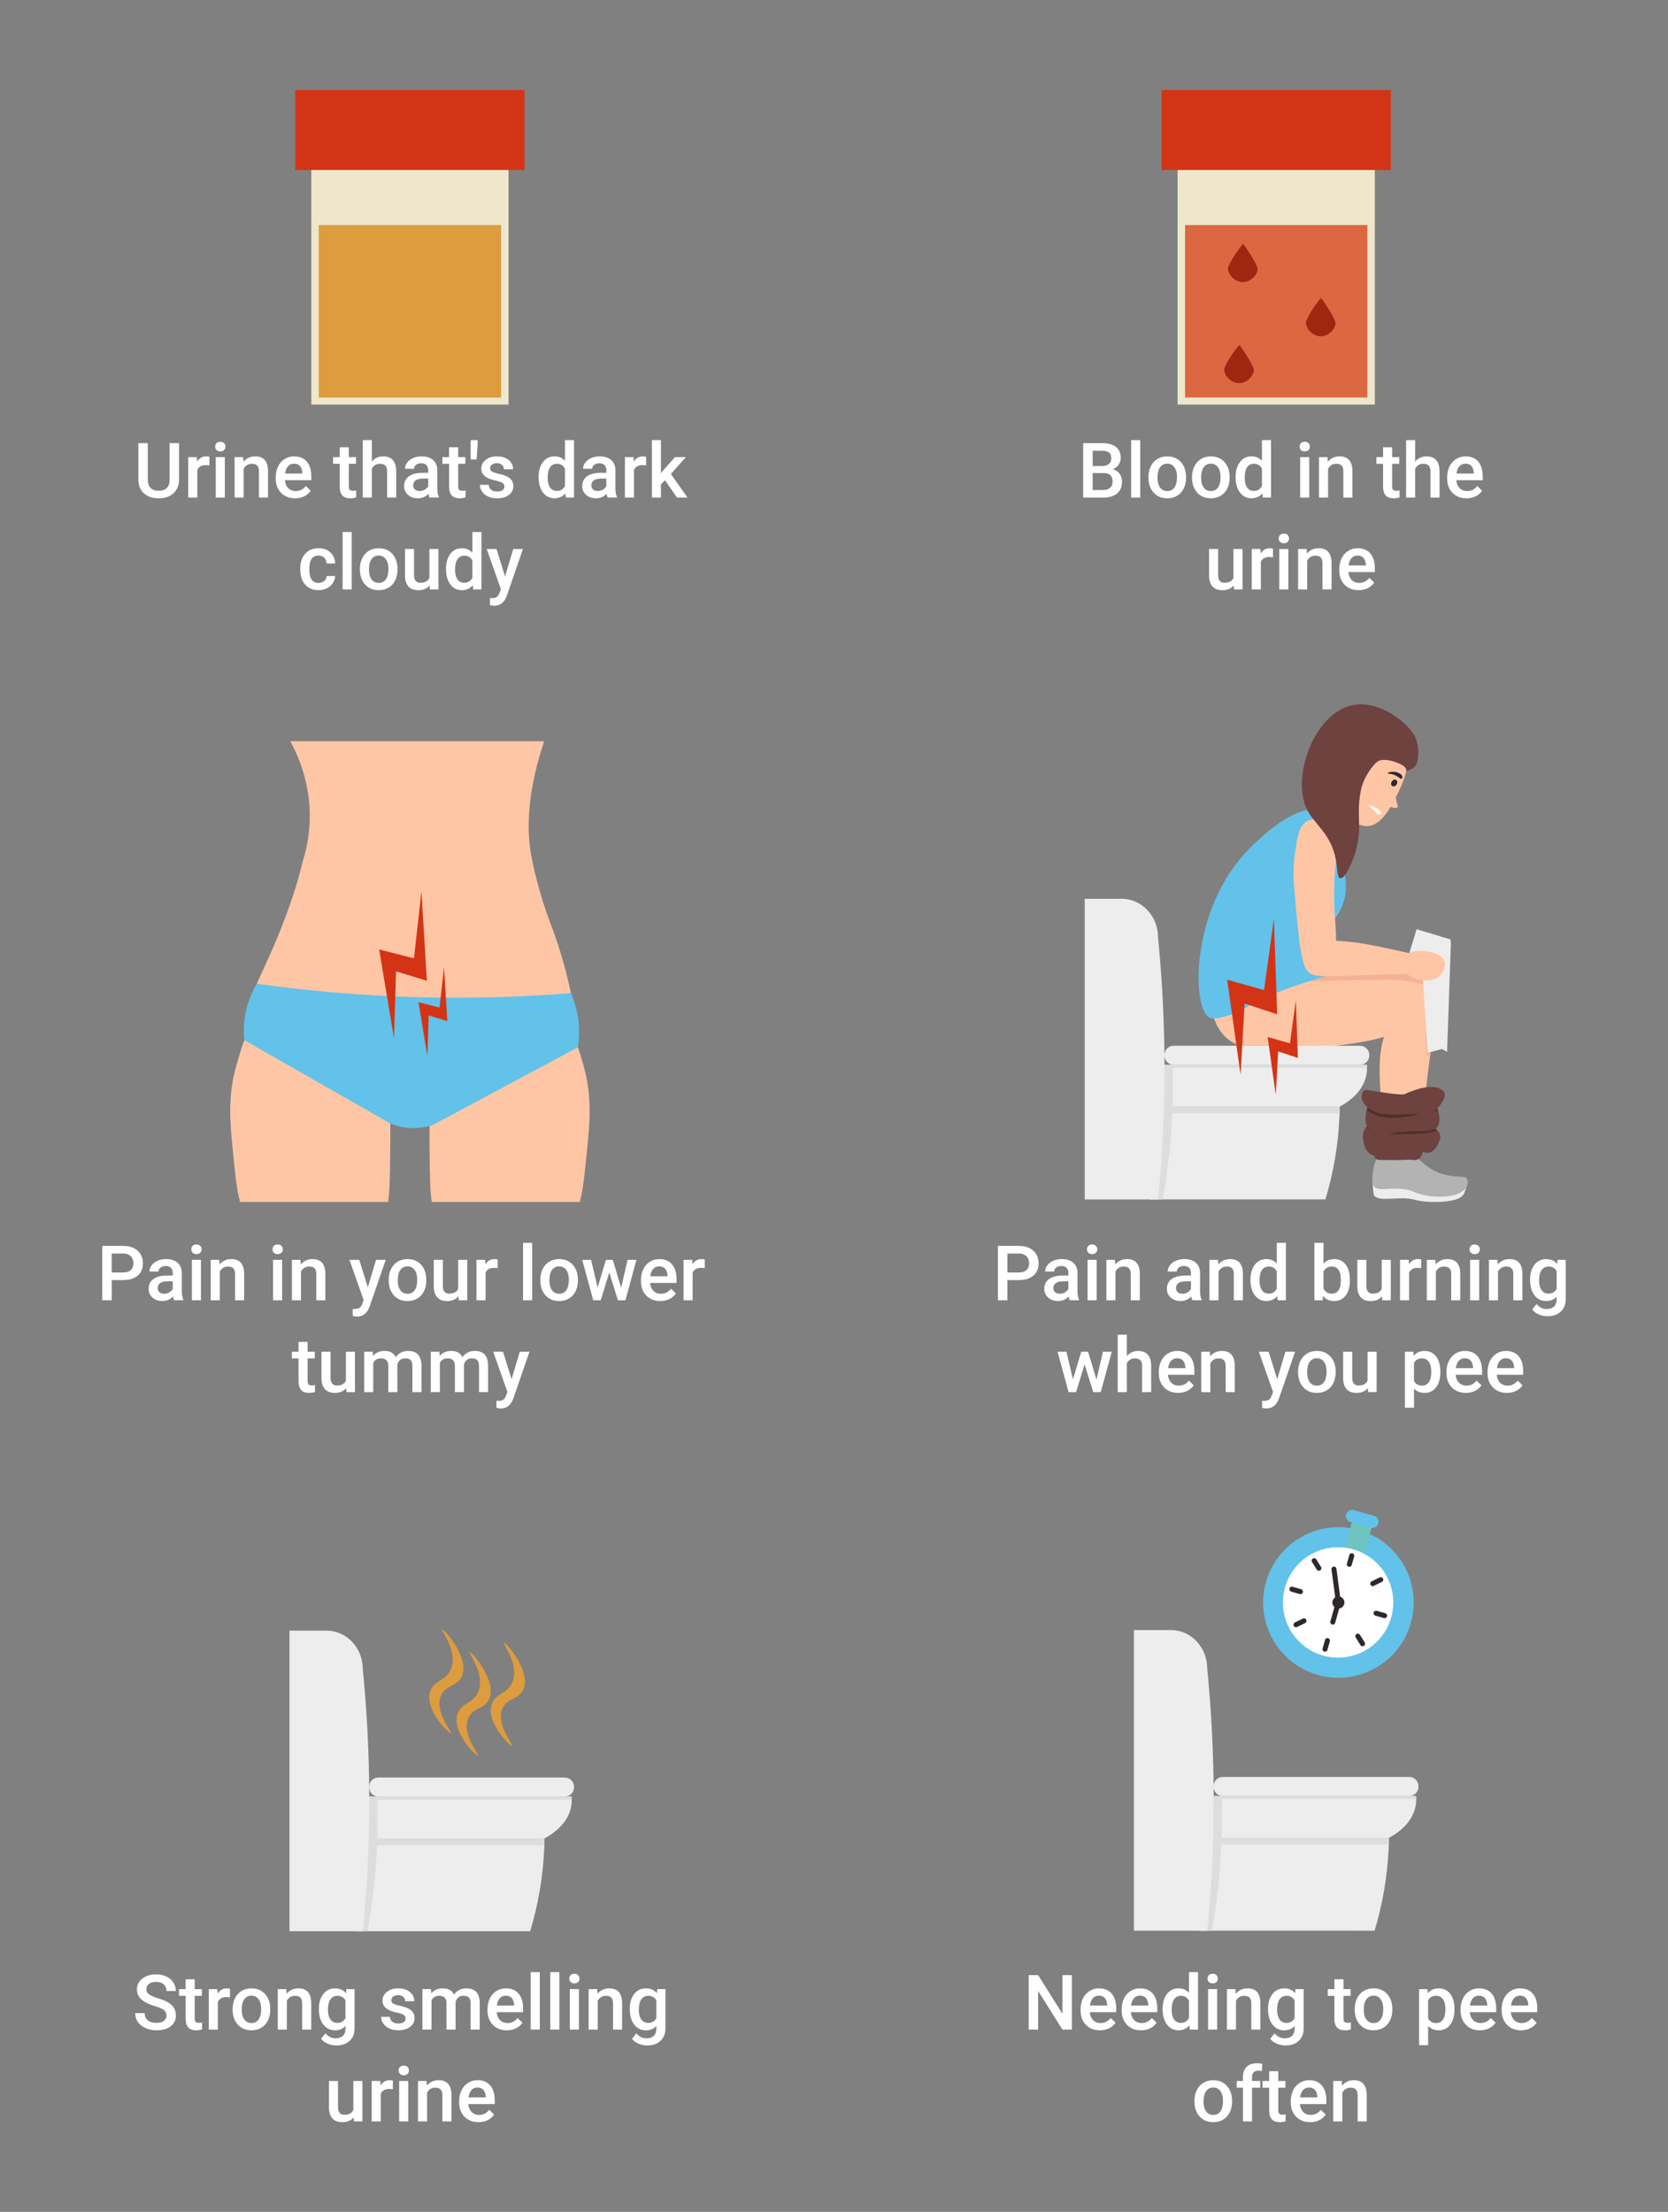 <?xml version="1.0" encoding="utf-8"?>
<!-- Generator: Adobe Illustrator 25.4.8, SVG Export Plug-In . SVG Version: 6.00 Build 0)  -->
<svg version="1.1" id="_x2014_ÎÓÈ_x5F_1" xmlns="http://www.w3.org/2000/svg" xmlns:xlink="http://www.w3.org/1999/xlink"
	 x="0px" y="0px" viewBox="0 0 1085.76 1439.62" style="enable-background:new 0 0 1085.76 1439.62;" xml:space="preserve">
<rect x="0" y="0" width="1085.76" height="1439.62" fill="#808080" stroke="none"/>
<style type="text/css">
	.st0{fill:#FFC6A5;}
	.st1{fill:#F4B290;}
	.st2{fill:#62C2E9;}
	.st3{fill:#FFFFFF;}
	.st4{fill:#2E282D;}
	.st5{fill:#EDEDED;}
	.st6{fill:#B3B3B3;}
	.st7{fill:#6E423F;}
	.st8{fill:#4F3129;}
	.st9{fill:#DDDDDD;}
	.st10{fill:#D33415;}
	.st11{fill:#6EC4C1;}
	.st12{fill:#DD9C3E;}
	.st13{fill:#EEE7CC;}
	.st14{fill:#DB6840;}
	.st15{fill:#9E2710;}
</style>
<g>
	<g>
		<path class="st0" d="M930.88,656.38c-2.03,5.6-7.27,10.9-24.52,16.76c-11.03,3.74-20.33,5.57-39.98,7.88
			c-19.96,2.35-37.68,2.12-52.19,0.94c-2.23-0.2-11.23-0.91-17.91-8.52c-4.63-5.27-7.56-12.57-7.76-20.71l-0.04-1.7l54.13-11.8
			l1.37-0.3c0.58-0.12,1.42-0.31,2.44-0.53c3.28-0.68,19.05-3.9,36.14-5.38c1.43-0.12,2.87-0.24,4.33-0.33h0.01
			c17.57-1.18,35.54-0.19,42.08,7.5c0.64,0.75,1.17,1.56,1.58,2.43C932.01,645.76,932.7,651.33,930.88,656.38z"/>
		<path class="st1" d="M928.97,640.2c-2.11,0.91-7.64-0.8-14.4-1.92c-4.35-0.72-6.88-0.81-27.49-0.39
			c-15.88,0.31-30.21,0.67-43.1,1.06c0.58-0.12,1.42-0.31,2.44-0.53c3.28-0.68,19.05-3.9,36.14-5.38c1.43-0.12,2.87-0.24,4.33-0.33
			h0.01C904.47,631.52,922.43,632.51,928.97,640.2z"/>
		<path class="st2" d="M787.5,662.46c-11.65-4.68-13.45-70.51,25.77-110.17c12.11-12.25,33.64-30.11,45.65-23.86
			c4.33,2.25,6.3,8,10.25,19.49c5.25,15.28,8.76,25.49,5.96,37.17c-3.28,13.72-11.88,15.33-14.24,29.69
			c-1.39,8.48,0.31,15.84,1.86,20.57c-31.28,9.57-44.23,15.55-49.97,19.37c-0.91,0.6-4.45,3.02-9.73,5
			C801,660.48,791.45,664.05,787.5,662.46z"/>
		<path class="st0" d="M869.77,511.2c-5.64,5.24-11.27,10.47-16.91,15.71c10.72,15.61,16.71,23.05,17.96,22.32
			c0.63-0.37,0.05-2.83-1.74-7.39c4.96-2.67,9.93-5.35,14.89-8.02C879.24,526.28,874.5,518.74,869.77,511.2z"/>
		<path class="st0" d="M912.88,482.49c8.48,12.06-0.85,29.85-4.62,37.04c-3.54,6.75-9.34,17.82-18.23,18.17
			c-4.32,0.17-7.74-2.25-11.41-4.85c-1.57-1.11-10.62-7.73-12.98-16.88c-4.87-18.84,19.62-44.4,36.41-40.98
			C908.1,476.22,911.78,480.93,912.88,482.49z"/>
		<path class="st0" d="M907.71,516.4c0.63,0.23,0.39,1.2,1.37,5.27c0.65,2.73,1,3.29,0.62,3.74c-0.98,1.16-5.7,0.26-6.67-2.48
			C901.92,519.81,906.27,515.87,907.71,516.4z"/>
		<path class="st3" d="M897.27,530.27c-0.89-0.9-1.81-1.81-2.76-2.72c-1.2-1.15-2.4-2.26-3.57-3.31c1.11,0.19,2.8,0.61,4.63,1.63
			c1.79,1,3.01,2.19,3.75,3.02c-0.11,0.21-0.33,0.55-0.72,0.85C898.06,530.15,897.51,530.24,897.27,530.27z"/>
		<path class="st4" d="M909.09,510.62c-0.7,1.09-1.96,1.53-2.82,0.98c-0.86-0.55-0.99-1.88-0.29-2.97c0.7-1.09,1.96-1.53,2.82-0.98
			C909.66,508.2,909.79,509.53,909.09,510.62z"/>
		<path class="st4" d="M903.29,503.34c0.02,0.45,2.31-0.05,5.15,1.37c2.12,1.06,3.27,2.56,4,2.12c0.48-0.28,0.41-1.16,0.41-1.21
			c-0.15-1.68-2.72-2.9-4.68-3.22C905.7,501.99,903.27,502.87,903.29,503.34z"/>
		<path class="st0" d="M851.01,534.35c-5.31,2.72-6.4,9.86-7.89,19.64c-1.69,11.09-1.02,19.78-0.69,23.66
			c2.87,34.14,4.75,55.09,10.86,55.77c0.37,0.04,0.9,0.03,1.58-0.26c2.73-1.19,6.53-3.28,9.74-7.03
			c8.88-10.38,3.23-21.71,3.86-48.39c0.57-24.22,5.66-33.74-1.4-40.33C862.84,533.45,855.73,531.93,851.01,534.35z"/>
		<path class="st0" d="M931.46,683.04c-0.16,1.24-0.3,2.35-0.44,3.33c-0.07,0.54-0.15,1.04-0.21,1.49
			c-2.12,15.31-4.72,41.02-8.12,74.69h-17.74c-1.49-7.6-3.38-18.65-4.65-32.09c-3.09-32.66-4.64-51.79,6.51-67.42
			c3.56-4.98,10.58-12.65,24.54-18.1c0.16,1.23,0.38,3.07,0.6,5.31C933.32,664.4,932.34,675.86,931.46,683.04z"/>
		<g>
			<path class="st5" d="M919.46,754.67c5.23,3.7,11.23,11.33,21.65,13.41c8.53,1.71,11.69,0.62,13,1.96
				c0.53,0.54,0.63,1.31,0.64,1.32l0,0c0,0.1-0.92,4.48-2.32,6.41c-3.85,5.3-20.51,4.74-24.67,4.32c-3.16-0.32-5.21-0.79-5.21-0.79
				c-2.39-0.51-3.14-0.96-7.35-1.3c-7.13-0.57-18.7,2.06-20.85-2.09c-0.19-0.37-0.31-1.49-0.54-3.73c-0.14-1.39-0.34-3.32-0.27-5.51
				c0.18-5.15,1.81-9.44,3.07-12.75c0.09-0.23,0.14-0.35,0.14-0.37c0,0,1.07-3.87,4.81,1.49c3.74,5.36,12-0.1,14.7-2.98
				C916.84,753.45,918.77,754.18,919.46,754.67z"/>
			<path class="st6" d="M955.28,770.91c-0.43,2.36-2.57,3.93-3.1,4.32c-7.71,5.68-22.79,3.13-22.79,3.13
				c-10.06-1.7-8.61-3.69-16.45-4.47c-10.02-1-16.38,1.85-18.88-2.09c-0.46-0.72-0.65-1.54-0.71-2.68
				c-0.05-0.97-0.01-2.17,0.04-3.73c0.05-1.36,0.21-2.69,0.44-3.98c0.47-2.61,1.25-5,1.95-6.91c0.25-0.69,0.49-1.31,0.7-1.86
				c0.09-0.22,0.14-0.35,0.14-0.37c0,0,0.28-1.01,1.06-1.28c1.16-0.41,2.1,1.57,3.79,2.77c3.45,2.45,9.81,1.59,12.54-1.34
				c0.42-0.45,1.11-1.33,2.29-1.64c1.41-0.37,2.7,0.22,3.24,0.6c0.26,0.18,0.52,0.37,0.78,0.57c0.38,0.29,0.77,0.6,1.16,0.92
				c0.29,0.23,0.58,0.47,0.87,0.72c0.3,0.25,0.6,0.51,0.91,0.77c0.28,0.24,0.57,0.49,0.86,0.74c0.26,0.22,0.53,0.45,0.8,0.68
				c0.3,0.26,0.61,0.52,0.93,0.78c0.07,0.06,0.15,0.12,0.22,0.18c0.29,0.24,0.57,0.48,0.87,0.72c0.23,0.18,0.46,0.37,0.7,0.56
				c0.32,0.25,0.65,0.5,0.98,0.75c0.07,0.05,0.14,0.1,0.21,0.16c0.3,0.22,0.6,0.44,0.91,0.65c0.19,0.14,0.39,0.28,0.59,0.41
				c0.35,0.24,0.7,0.47,1.07,0.7c0.11,0.07,0.21,0.13,0.32,0.2c0.31,0.19,0.63,0.38,0.95,0.56c0.2,0.12,0.4,0.23,0.61,0.34
				c0.39,0.21,0.78,0.42,1.19,0.62c0.73,0.36,1.48,0.69,2.25,1c1.46,0.57,3.01,1.04,4.68,1.37c8.11,1.61,11.41,0.74,12.87,1.76
				c0.09,0.06,0.17,0.13,0.25,0.21c0.51,0.52,0.64,1.31,0.64,1.31S955.56,769.38,955.28,770.91z"/>
		</g>
		<path class="st7" d="M895.51,747.17c2.35-3.35,6.81-1.09,21.13-1.49c5.28-0.14,7.9-0.76,9.02,0.99c1.33,2.07-0.01,6.46-2.57,7.86
			c-1.17,0.64-2.33,0.51-2.94,0.45c-4.39-0.44-8.83,0.24-13.24,0.11c-8.77-0.26-10.46,0.39-11.63-1.24
			C894.06,752.17,894.14,749.13,895.51,747.17z"/>
		<path class="st7" d="M936.35,744.05c0,0-1.32,3.18-3.53,5.01c-3.43,2.82-8.52,0.04-11.99-1.15c-14.08-4.88-22.31,9.06-29.49,2.73
			c-3.73-3.29-5.18-10.7-3.39-14.99c0.45-1.07,1.07-1.9,1.9-2.56c2.04-1.64,5.33-2.37,10.39-3.41c5.84-1.22,11.83-2.17,20.04-0.71
			c1.41,0.25,10.66,1.99,15,6.3c1.21,1.2,2.04,2.6,2.21,4.22C937.65,741.07,936.91,742.72,936.35,744.05z"/>
		<path class="st8" d="M935.27,735.27c-1.73,1.87-6.23,2.71-23.36,3c-15.63,0.26-19.44-0.31-21.55-4.09
			c-0.19-0.34-0.37-0.71-0.52-1.09c2.04-1.64,5.33-2.37,10.39-3.41c5.84-1.22,11.83-2.17,20.04-0.71
			C921.68,729.22,930.93,730.96,935.27,735.27z"/>
		<path class="st7" d="M936.2,732.5c-0.16,0.35-0.34,0.68-0.57,0.98c-3.14,4-13.47,1.92-23.55,3.21c-6.53,0.84-8.9,2.68-14.54,1.42
			c-2.7-0.6-5.88-1.37-7.53-4.65c-2.27-4.49-0.37-11.1-0.32-11.28c0.13-0.45,0.3-0.86,0.3-0.86c0.07-0.17,0.14-0.34,0.22-0.51
			c1.44-3.04,4.17-4.64,19.33-6.21c18.38-1.9,21.05-0.24,22.86,1.75c1.53,1.69,2.81,4.01,3.63,6.48
			C937.15,726.2,937.39,729.83,936.2,732.5z"/>
		<path class="st8" d="M936.03,722.83c-0.06,0.04-0.13,0.06-0.19,0.09c-1.95,0.78-3.03-0.53-6.68,0.23
			c-1.47,0.3-2.49,0.77-2.96,0.96c-4.35,1.81-25.49,7.54-35.98-1.46c-0.18-0.16-0.36-0.31-0.53-0.48c0.14-0.48,0.32-0.93,0.53-1.37
			c1.44-3.04,4.17-4.64,19.33-6.21c18.38-1.9,21.05-0.24,22.86,1.75C933.93,718.04,935.21,720.36,936.03,722.83z"/>
		<path class="st7" d="M890.32,709.49c0,0,19.57,3.4,23.45,2.75c0.48-0.08,0.93-0.25,0.93-0.25c0.64-0.26,0.93-0.63,4.36-1.85
			c11.18-3.98,16.05-2.81,18.99-1.14c1.01,0.58,1.81,1.22,2.21,2.32c1.37,3.83-4.17,9.51-4.41,9.75c-2.15,2.18-4.64,2.59-7.04,3.18
			c-2.44,0.6-4.32,0.65-4.89,0.66c-15.6,0.41-26.33,2.21-33.69-4.11c-3.16-2.71-3.7-5.09-3.81-6.22c-0.02-0.17-0.28-3.25,1.26-4.58
			C888.59,709.21,889.78,709.4,890.32,709.49z"/>
		<path class="st7" d="M921.64,480.72c-2.91-8.23-22.67-25.79-41.5-21.7c-25.05,5.45-39.86,47.4-29.19,68.23
			c4.85,9.48,15.47,15.54,18.57,32.15c1.15,6.15,0.91,11.89,2.86,12.27c2.71,0.54,7.82-9.16,10.37-18.67
			c4.25-15.82-0.47-24.1,3.58-40.64c0,0,2.01-8.21,8.87-15.38c1.3-1.36,2.35-1.82,2.88-2c0,0,0.11-0.04,0.23-0.07
			c3.15-0.9,7.85,0.41,7.85,0.41c4.03,1.13,8.18,3.08,8.85,4.82c0.05,0.14,0.65,1.72,0.65,1.72l0,0c0,0,4.51-1.3,6.14-4.03
			c0.78-1.3,1.12-2.83,1.31-5.92C923.3,489.05,923.17,485.05,921.64,480.72z"/>
		<path class="st1" d="M931.46,683.04c-0.16,1.24-0.3,2.35-0.44,3.33l-2.45,1.01l-0.76-25.25L931.46,683.04z"/>
		
			<rect x="917.66" y="607.73" transform="matrix(0.957 0.289 -0.289 0.957 219.537 -242.012)" class="st5" width="23.32" height="29.42"/>
		<path class="st5" d="M944.47,612.62c-0.84,24.02-2.51,72.06-2.51,72.06l-3.27-1.93l-9.37,2.45c0,0-2.35-36.12-3.52-54.18
			C932.02,624.89,938.25,618.76,944.47,612.62z"/>
		<path class="st0" d="M914.41,622.26c5.17-5.92,22.24-3.26,25.46,2.24c1.39,2.37,0.31,5.45,0.01,6.31
			c-0.33,0.94-1.3,3.72-4.29,5.52c-4.55,2.74-12.86,2.63-18.14-1.31C912.69,631.47,911.46,625.64,914.41,622.26z"/>
		<path class="st0" d="M845.72,611.77c7.82-0.12,26.21-0.17,41.68,2.42c5.29,0.89,17.44,3.3,30.41,6.32c0.01,0,0.02,0,0.02,0
			c0,0-0.66,5.25-1.68,13.42c-2.32,0.03-5.75,0.08-9.91,0.18c-15.73,0.35-23.58,0.72-26.67,0.85c-19.51,0.85-23.97,0.29-26.13-0.94
			c-0.24-0.14-0.52-0.33-0.89-0.62c-2.77-2.16-3.74-5.32-4.98-11.29C846.93,619.12,846.29,615.65,845.72,611.77z"/>
		<polygon class="st1" points="805.28,679.87 869.63,680.63 807.34,680.63 		"/>
	</g>
	<g>
		<path class="st5" d="M872.08,720.21c-0.02,1.42-0.05,2.88-0.09,4.39c-0.05,1.43-0.11,2.9-0.2,4.4c-0.4,7.71-1.27,16.2-2.82,25.28
			c-1.68,9.85-3.89,18.69-6.22,26.38H748.63v-60.45H872.08z"/>
		<path class="st5" d="M889.83,694.98c0.05,2.69-0.36,6.24-2.19,10.14c-3.99,8.52-12.17,13.31-15.56,15.09H753.81v-27.17h135.9
			C889.78,693.62,889.82,694.27,889.83,694.98z"/>
		<path class="st9" d="M872.08,720.21c-0.02,1.43-0.05,2.89-0.09,4.4H753.81v-4.4H872.08z"/>
		<path class="st9" d="M763.2,720.21c-0.2,6.39-0.56,12.99-1.09,19.78c-1.15,14.67-2.99,28.26-5.18,40.67h-8.31v-60.45h5.19v-27.17
			h9.41C763.48,701.62,763.5,710.69,763.2,720.21z"/>
		<path class="st5" d="M757.96,704.82c-0.05,5.2-0.16,10.32-0.3,15.39c-0.62,21.43-1.98,41.63-3.85,60.46h-47.72V585h24.07
			c13.06,0,23.65,11.22,23.65,25.06c1.94,19.69,3.36,40.96,3.92,63.64c0.06,2.3,0.11,4.59,0.15,6.93
			C758.03,688.53,758.06,696.59,757.96,704.82z"/>
		<path class="st5" d="M885.24,693.05H764.01c-3.37,0-6.1-2.73-6.1-6.1v-0.22c0-3.37,2.73-6.1,6.1-6.1h121.23
			c3.37,0,6.1,2.73,6.1,6.1v0.22C891.34,690.32,888.61,693.05,885.24,693.05z"/>
		<path class="st9" d="M889.83,694.98H762.09v-1.94h127.62C889.78,693.62,889.82,694.27,889.83,694.98z"/>
	</g>
	<path class="st10" d="M807.54,699.61c-2.91-20.65-5.82-41.31-8.73-61.96c8,2.26,16,4.52,24,6.78c2.13-15.47,4.26-30.94,6.4-46.42
		c0.72,20.73,1.44,41.45,2.16,62.18c-7.07-2.34-14.14-4.68-21.2-7.02C809.29,668.65,808.41,684.13,807.54,699.61z"/>
	<path class="st10" d="M830.42,712.42c-1.76-12.49-3.52-24.98-5.28-37.47c4.84,1.37,9.68,2.73,14.52,4.1
		c1.29-9.36,2.58-18.71,3.87-28.07c0.44,12.53,0.87,25.07,1.31,37.6c-4.27-1.42-8.55-2.83-12.82-4.25
		C831.48,693.7,830.95,703.06,830.42,712.42z"/>
	<g>
		<path class="st3" d="M655.74,833.18v13.14h-6.15v-35.42h13.55c3.96,0,7.1,1.03,9.43,3.09c2.33,2.06,3.49,4.79,3.49,8.18
			c0,3.47-1.14,6.18-3.42,8.11c-2.28,1.93-5.47,2.9-9.57,2.9H655.74z M655.74,828.21h7.39c2.19,0,3.86-0.51,5.01-1.54
			c1.15-1.03,1.73-2.52,1.73-4.47c0-1.91-0.58-3.44-1.75-4.59c-1.17-1.14-2.77-1.73-4.82-1.76h-7.56V828.21z"/>
		<path class="st3" d="M696.33,846.31c-0.26-0.5-0.49-1.32-0.68-2.46c-1.88,1.96-4.18,2.94-6.91,2.94c-2.64,0-4.8-0.75-6.47-2.26
			c-1.67-1.51-2.51-3.37-2.51-5.6c0-2.81,1.05-4.96,3.13-6.46c2.08-1.5,5.06-2.25,8.94-2.25h3.62v-1.73c0-1.36-0.38-2.45-1.14-3.27
			c-0.76-0.82-1.92-1.23-3.48-1.23c-1.35,0-2.45,0.34-3.31,1.01c-0.86,0.67-1.29,1.53-1.29,2.57h-5.91c0-1.44,0.48-2.79,1.43-4.05
			c0.96-1.26,2.26-2.24,3.91-2.96c1.65-0.71,3.48-1.07,5.51-1.07c3.08,0,5.54,0.77,7.37,2.32c1.83,1.55,2.77,3.73,2.82,6.53v11.87
			c0,2.37,0.33,4.26,1,5.67v0.41H696.33z M689.83,842.06c1.17,0,2.27-0.28,3.3-0.85c1.03-0.57,1.8-1.33,2.32-2.29v-4.96h-3.18
			c-2.19,0-3.84,0.38-4.94,1.14c-1.1,0.76-1.65,1.84-1.65,3.24c0,1.13,0.38,2.04,1.13,2.71
			C687.55,841.72,688.56,842.06,689.83,842.06z"/>
		<path class="st3" d="M707.57,813.15c0-0.91,0.29-1.66,0.86-2.26c0.58-0.6,1.4-0.9,2.47-0.9c1.07,0,1.9,0.3,2.48,0.9
			c0.58,0.6,0.88,1.35,0.88,2.26c0,0.89-0.29,1.63-0.88,2.22c-0.58,0.59-1.41,0.89-2.48,0.89c-1.07,0-1.89-0.3-2.47-0.89
			C707.85,814.79,707.57,814.05,707.57,813.15z M713.84,846.31h-5.91v-26.33h5.91V846.31z"/>
		<path class="st3" d="M725.76,819.99l0.17,3.04c1.94-2.35,4.5-3.53,7.66-3.53c5.48,0,8.27,3.14,8.37,9.41v17.4h-5.91v-17.05
			c0-1.67-0.36-2.91-1.09-3.71c-0.72-0.8-1.9-1.2-3.54-1.2c-2.39,0-4.16,1.08-5.33,3.24v18.73h-5.91v-26.33H725.76z"/>
		<path class="st3" d="M776.13,846.31c-0.26-0.5-0.49-1.32-0.68-2.46c-1.88,1.96-4.18,2.94-6.91,2.94c-2.64,0-4.8-0.75-6.47-2.26
			c-1.67-1.51-2.51-3.37-2.51-5.6c0-2.81,1.05-4.96,3.13-6.46c2.08-1.5,5.07-2.25,8.94-2.25h3.62v-1.73c0-1.36-0.38-2.45-1.14-3.27
			c-0.76-0.82-1.92-1.23-3.48-1.23c-1.35,0-2.45,0.34-3.31,1.01c-0.86,0.67-1.29,1.53-1.29,2.57h-5.91c0-1.44,0.48-2.79,1.43-4.05
			c0.96-1.26,2.26-2.24,3.91-2.96c1.65-0.71,3.48-1.07,5.51-1.07c3.08,0,5.54,0.77,7.37,2.32c1.83,1.55,2.77,3.73,2.82,6.53v11.87
			c0,2.37,0.33,4.26,1,5.67v0.41H776.13z M769.63,842.06c1.17,0,2.27-0.28,3.3-0.85c1.03-0.57,1.8-1.33,2.32-2.29v-4.96h-3.18
			c-2.19,0-3.84,0.38-4.94,1.14c-1.1,0.76-1.65,1.84-1.65,3.24c0,1.13,0.38,2.04,1.13,2.71
			C767.36,841.72,768.36,842.06,769.63,842.06z"/>
		<path class="st3" d="M792.84,819.99l0.17,3.04c1.94-2.35,4.5-3.53,7.66-3.53c5.48,0,8.27,3.14,8.37,9.41v17.4h-5.91v-17.05
			c0-1.67-0.36-2.91-1.09-3.71c-0.72-0.8-1.9-1.2-3.54-1.2c-2.39,0-4.16,1.08-5.33,3.24v18.73h-5.91v-26.33H792.84z"/>
		<path class="st3" d="M813.96,832.96c0-4.05,0.94-7.31,2.82-9.77c1.88-2.46,4.4-3.69,7.56-3.69c2.79,0,5.04,0.97,6.77,2.92v-13.48
			h5.91v37.37h-5.35l-0.29-2.73c-1.77,2.14-4.13,3.21-7.08,3.21c-3.08,0-5.58-1.24-7.48-3.72
			C814.91,840.6,813.96,837.22,813.96,832.96z M819.87,833.47c0,2.68,0.52,4.77,1.55,6.27c1.03,1.5,2.49,2.25,4.39,2.25
			c2.42,0,4.18-1.08,5.3-3.24v-11.24c-1.09-2.11-2.84-3.16-5.26-3.16c-1.92,0-3.39,0.76-4.43,2.28
			C820.39,828.14,819.87,830.42,819.87,833.47z"/>
		<path class="st3" d="M878.7,833.42c0,4.09-0.91,7.34-2.74,9.76c-1.82,2.42-4.33,3.62-7.53,3.62c-3.08,0-5.48-1.11-7.2-3.33
			l-0.29,2.85h-5.35v-37.37h5.91v13.58c1.7-2.01,3.99-3.02,6.88-3.02c3.21,0,5.73,1.19,7.56,3.58c1.84,2.38,2.75,5.72,2.75,10
			V833.42z M872.79,832.91c0-2.85-0.5-5-1.51-6.42c-1.01-1.43-2.47-2.14-4.38-2.14c-2.57,0-4.36,1.12-5.4,3.36v10.85
			c1.05,2.29,2.87,3.43,5.45,3.43c1.85,0,3.27-0.69,4.28-2.07c1-1.38,1.52-3.46,1.56-6.25V832.91z"/>
		<path class="st3" d="M899.6,843.74c-1.74,2.04-4.2,3.07-7.4,3.07c-2.85,0-5.02-0.83-6.48-2.51c-1.47-1.67-2.2-4.09-2.2-7.25
			v-17.06h5.91v16.98c0,3.34,1.39,5.01,4.16,5.01c2.87,0,4.81-1.03,5.82-3.09v-18.9h5.91v26.33h-5.57L899.6,843.74z"/>
		<path class="st3" d="M925.12,825.39c-0.78-0.13-1.58-0.19-2.41-0.19c-2.71,0-4.53,1.04-5.47,3.11v18h-5.91v-26.33h5.64l0.15,2.94
			c1.43-2.29,3.4-3.43,5.94-3.43c0.84,0,1.54,0.11,2.09,0.34L925.12,825.39z"/>
		<path class="st3" d="M934.34,819.99l0.17,3.04c1.94-2.35,4.5-3.53,7.66-3.53c5.48,0,8.27,3.14,8.37,9.41v17.4h-5.91v-17.05
			c0-1.67-0.36-2.91-1.09-3.71c-0.72-0.8-1.9-1.2-3.54-1.2c-2.39,0-4.16,1.08-5.33,3.24v18.73h-5.91v-26.33H934.34z"/>
		<path class="st3" d="M956.58,813.15c0-0.91,0.29-1.66,0.86-2.26c0.58-0.6,1.4-0.9,2.47-0.9c1.07,0,1.9,0.3,2.48,0.9
			c0.58,0.6,0.88,1.35,0.88,2.26c0,0.89-0.29,1.63-0.88,2.22c-0.58,0.59-1.41,0.89-2.48,0.89c-1.07,0-1.89-0.3-2.47-0.89
			C956.87,814.79,956.58,814.05,956.58,813.15z M962.86,846.31h-5.91v-26.33h5.91V846.31z"/>
		<path class="st3" d="M974.78,819.99l0.17,3.04c1.94-2.35,4.5-3.53,7.66-3.53c5.48,0,8.27,3.14,8.37,9.41v17.4h-5.91v-17.05
			c0-1.67-0.36-2.91-1.09-3.71c-0.72-0.8-1.9-1.2-3.54-1.2c-2.39,0-4.16,1.08-5.33,3.24v18.73h-5.91v-26.33H974.78z"/>
		<path class="st3" d="M995.97,832.96c0-4.09,0.96-7.35,2.88-9.79c1.92-2.44,4.47-3.66,7.65-3.66c3,0,5.36,1.05,7.08,3.14l0.27-2.65
			h5.33v25.52c0,3.45-1.07,6.18-3.23,8.17c-2.15,2-5.05,2.99-8.7,2.99c-1.93,0-3.81-0.4-5.66-1.21c-1.84-0.8-3.24-1.85-4.19-3.15
			l2.8-3.55c1.82,2.16,4.06,3.24,6.71,3.24c1.97,0,3.51-0.53,4.65-1.59c1.13-1.06,1.71-2.63,1.71-4.68v-1.78
			c-1.71,1.9-3.97,2.85-6.82,2.85c-3.08,0-5.6-1.22-7.55-3.67C996.95,840.68,995.97,837.29,995.97,832.96z M1001.86,833.47
			c0,2.64,0.54,4.72,1.62,6.24c1.08,1.52,2.57,2.27,4.49,2.27c2.38,0,4.15-1.02,5.3-3.07v-11.58c-1.12-2-2.87-2.99-5.26-2.99
			c-1.95,0-3.46,0.77-4.54,2.31C1002.4,828.2,1001.86,830.47,1001.86,833.47z"/>
		<path class="st3" d="M713.74,897.95l4.19-18.17h5.77l-7.18,26.33h-4.86L706,888.03l-5.55,18.08h-4.86l-7.2-26.33h5.77l4.26,17.98
			l5.4-17.98h4.45L713.74,897.95z"/>
		<path class="st3" d="M733.47,882.65c1.93-2.24,4.37-3.36,7.32-3.36c5.61,0,8.46,3.2,8.54,9.61v17.2h-5.91v-16.98
			c0-1.82-0.4-3.1-1.18-3.86c-0.79-0.75-1.94-1.13-3.46-1.13c-2.37,0-4.14,1.05-5.3,3.16v18.81h-5.91v-37.37h5.91V882.65z"/>
		<path class="st3" d="M766.9,906.59c-3.75,0-6.79-1.18-9.11-3.54c-2.33-2.36-3.49-5.5-3.49-9.42v-0.73c0-2.63,0.51-4.98,1.52-7.05
			c1.01-2.07,2.44-3.68,4.27-4.83c1.84-1.15,3.88-1.73,6.13-1.73c3.58,0,6.35,1.14,8.31,3.43c1.96,2.29,2.93,5.52,2.93,9.7v2.39
			h-17.2c0.18,2.17,0.91,3.89,2.18,5.16c1.27,1.26,2.87,1.9,4.81,1.9c2.71,0,4.91-1.09,6.62-3.28l3.19,3.04
			c-1.06,1.57-2.46,2.8-4.22,3.66C771.06,906.16,769.09,906.59,766.9,906.59z M766.2,884.04c-1.62,0-2.93,0.57-3.93,1.7
			c-1,1.13-1.63,2.72-1.91,4.74h11.26v-0.44c-0.13-1.98-0.66-3.48-1.58-4.49C769.11,884.55,767.83,884.04,766.2,884.04z"/>
		<path class="st3" d="M787.53,879.78l0.17,3.04c1.94-2.35,4.5-3.53,7.66-3.53c5.48,0,8.27,3.14,8.37,9.42v17.4h-5.91v-17.05
			c0-1.67-0.36-2.91-1.09-3.71c-0.72-0.8-1.9-1.2-3.54-1.2c-2.39,0-4.16,1.08-5.33,3.23v18.74h-5.91v-26.33H787.53z"/>
		<path class="st3" d="M831.38,897.64l5.35-17.86h6.3l-10.46,30.32c-1.61,4.43-4.33,6.64-8.18,6.64c-0.86,0-1.81-0.15-2.85-0.44
			v-4.59l1.12,0.07c1.49,0,2.61-0.27,3.37-0.81c0.75-0.54,1.35-1.45,1.79-2.74l0.85-2.26l-9.25-26.18h6.37L831.38,897.64z"/>
		<path class="st3" d="M844.95,892.7c0-2.58,0.51-4.9,1.54-6.97c1.02-2.07,2.46-3.65,4.3-4.77c1.85-1.11,3.97-1.67,6.38-1.67
			c3.55,0,6.43,1.14,8.65,3.43c2.22,2.29,3.41,5.32,3.59,9.1l0.02,1.39c0,2.59-0.5,4.91-1.5,6.96c-1,2.04-2.43,3.63-4.28,4.74
			c-1.86,1.12-4,1.68-6.43,1.68c-3.72,0-6.69-1.24-8.92-3.71c-2.23-2.47-3.35-5.77-3.35-9.89V892.7z M850.86,893.21
			c0,2.71,0.56,4.83,1.68,6.36c1.12,1.53,2.67,2.3,4.67,2.3c1.99,0,3.55-0.78,4.66-2.33c1.11-1.56,1.67-3.84,1.67-6.84
			c0-2.66-0.57-4.77-1.71-6.33c-1.15-1.56-2.7-2.33-4.66-2.33c-1.93,0-3.46,0.77-4.6,2.3C851.43,887.87,850.86,890.16,850.86,893.21
			z"/>
		<path class="st3" d="M890.38,903.53c-1.74,2.04-4.2,3.06-7.4,3.06c-2.85,0-5.02-0.83-6.48-2.5c-1.47-1.67-2.2-4.09-2.2-7.25
			v-17.05h5.91v16.98c0,3.34,1.39,5.01,4.16,5.01c2.87,0,4.81-1.03,5.82-3.09v-18.91h5.91v26.33h-5.57L890.38,903.53z"/>
		<path class="st3" d="M937.58,893.21c0,4.07-0.92,7.32-2.78,9.74c-1.85,2.43-4.33,3.64-7.44,3.64c-2.89,0-5.2-0.95-6.93-2.84v12.48
			h-5.91v-36.45h5.45l0.24,2.68c1.73-2.11,4.09-3.16,7.08-3.16c3.21,0,5.73,1.2,7.55,3.59c1.83,2.39,2.74,5.71,2.74,9.96V893.21z
			 M931.69,892.7c0-2.63-0.52-4.71-1.57-6.25c-1.05-1.54-2.54-2.31-4.49-2.31c-2.42,0-4.15,1-5.21,2.99v11.68
			c1.07,2.04,2.82,3.06,5.26,3.06c1.88,0,3.35-0.76,4.41-2.27C931.16,898.08,931.69,895.78,931.69,892.7z"/>
		<path class="st3" d="M954.17,906.59c-3.75,0-6.79-1.18-9.11-3.54c-2.33-2.36-3.49-5.5-3.49-9.42v-0.73c0-2.63,0.51-4.98,1.52-7.05
			c1.01-2.07,2.44-3.68,4.27-4.83c1.84-1.15,3.88-1.73,6.13-1.73c3.58,0,6.35,1.14,8.31,3.43c1.96,2.29,2.93,5.52,2.93,9.7v2.39
			h-17.2c0.18,2.17,0.91,3.89,2.18,5.16c1.27,1.26,2.87,1.9,4.81,1.9c2.71,0,4.91-1.09,6.62-3.28l3.19,3.04
			c-1.06,1.57-2.46,2.8-4.22,3.66C958.33,906.16,956.36,906.59,954.17,906.59z M953.46,884.04c-1.62,0-2.93,0.57-3.93,1.7
			c-1,1.13-1.63,2.72-1.91,4.74h11.26v-0.44c-0.13-1.98-0.66-3.48-1.58-4.49C956.38,884.55,955.1,884.04,953.46,884.04z"/>
		<path class="st3" d="M980.91,906.59c-3.75,0-6.79-1.18-9.11-3.54c-2.33-2.36-3.49-5.5-3.49-9.42v-0.73c0-2.63,0.51-4.98,1.52-7.05
			c1.01-2.07,2.43-3.68,4.27-4.83c1.84-1.15,3.88-1.73,6.13-1.73c3.58,0,6.35,1.14,8.31,3.43c1.96,2.29,2.93,5.52,2.93,9.7v2.39
			h-17.2c0.18,2.17,0.91,3.89,2.18,5.16c1.27,1.26,2.87,1.9,4.81,1.9c2.71,0,4.91-1.09,6.62-3.28l3.19,3.04
			c-1.06,1.57-2.46,2.8-4.22,3.66C985.07,906.16,983.1,906.59,980.91,906.59z M980.2,884.04c-1.62,0-2.93,0.57-3.93,1.7
			c-1,1.13-1.63,2.72-1.91,4.74h11.26v-0.44c-0.13-1.98-0.66-3.48-1.58-4.49C983.12,884.55,981.84,884.04,980.2,884.04z"/>
	</g>
</g>
<g>
	<path class="st5" d="M904.1,1196.15c-0.02,1.42-0.05,2.88-0.09,4.39c-0.05,1.43-0.11,2.9-0.2,4.4c-0.4,7.71-1.27,16.2-2.82,25.28
		c-1.68,9.85-3.89,18.69-6.22,26.38H780.65v-60.45H904.1z"/>
	<path class="st5" d="M921.85,1170.92c0.05,2.69-0.36,6.24-2.19,10.14c-3.99,8.52-12.17,13.31-15.56,15.09H785.83v-27.17h135.9
		C921.8,1169.57,921.84,1170.21,921.85,1170.92z"/>
	<path class="st9" d="M904.1,1196.15c-0.02,1.43-0.05,2.89-0.09,4.4H785.83v-4.4H904.1z"/>
	<path class="st9" d="M795.22,1196.15c-0.2,6.39-0.56,12.99-1.09,19.78c-1.15,14.67-2.99,28.26-5.18,40.67h-8.31v-60.45h5.19v-27.17
		h9.41C795.5,1177.56,795.52,1186.63,795.22,1196.15z"/>
	<path class="st5" d="M789.98,1180.76c-0.05,5.2-0.16,10.32-0.3,15.39c-0.62,21.44-1.98,41.63-3.85,60.46h-47.72v-195.66h24.07
		c13.06,0,23.65,11.22,23.65,25.06c1.94,19.69,3.36,40.96,3.92,63.65c0.06,2.3,0.11,4.59,0.15,6.93
		C790.04,1164.47,790.08,1172.54,789.98,1180.76z"/>
	<path class="st5" d="M917.26,1168.99H796.03c-3.37,0-6.1-2.73-6.1-6.1v-0.22c0-3.37,2.73-6.1,6.1-6.1h121.23
		c3.37,0,6.1,2.73,6.1,6.1v0.22C923.36,1166.26,920.63,1168.99,917.26,1168.99z"/>
	<path class="st9" d="M921.85,1170.92H794.11v-1.94h127.62C921.8,1169.57,921.84,1170.21,921.85,1170.92z"/>
	<g>
		<path class="st2" d="M824.1,1029.56c7.43-26.02,34.54-41.09,60.56-33.67s41.09,34.54,33.67,60.56
			c-7.43,26.02-34.54,41.09-60.56,33.67C831.75,1082.69,816.68,1055.58,824.1,1029.56z"/>
		
			<ellipse transform="matrix(0.707 -0.707 0.707 0.707 -482.34 921.531)" class="st3" cx="871.22" cy="1043" rx="35.93" ry="35.93"/>
		
			<rect x="877.05" y="989.23" transform="matrix(0.962 0.274 -0.274 0.962 308.104 -204.181)" class="st11" width="13.43" height="19.6"/>
		<path class="st2" d="M892.22,994.36l-13.27-3.79c-2.13-0.61-3.36-2.82-2.75-4.95l0,0c0.61-2.13,2.82-3.36,4.95-2.75l13.27,3.79
			c2.13,0.61,3.36,2.82,2.75,4.95l0,0C896.57,993.74,894.35,994.97,892.22,994.36z"/>
		<g>
			<path class="st4" d="M867.43,1041.92c0.6-2.09,2.77-3.3,4.86-2.7c2.09,0.6,3.3,2.77,2.7,4.86c-0.6,2.09-2.77,3.3-4.86,2.7
				C868.05,1046.19,866.84,1044.01,867.43,1041.92z"/>
			<g>
				<path class="st4" d="M870.77,1044.57c-0.61-0.17-1.08-0.69-1.17-1.36l-2.89-21.73c-0.12-0.89,0.51-1.72,1.4-1.83
					c0.89-0.11,1.71,0.51,1.83,1.41l2.89,21.73c0.12,0.89-0.51,1.72-1.4,1.83C871.2,1044.65,870.98,1044.63,870.77,1044.57z"/>
			</g>
			<g>
				<path class="st4" d="M867.11,1057.35c-0.86-0.25-1.37-1.15-1.12-2.02l3.37-11.95c0.24-0.87,1.15-1.37,2.02-1.13c0,0,0,0,0,0
					c0.86,0.25,1.37,1.15,1.12,2.01l-3.38,11.96C868.88,1057.09,867.98,1057.6,867.11,1057.35
					C867.11,1057.35,867.11,1057.35,867.11,1057.35z"/>
			</g>
			<g>
				<path class="st4" d="M877.86,1019.73c-0.87-0.25-1.37-1.15-1.12-2.02l1.59-5.58c0.25-0.87,1.15-1.37,2.02-1.12
					c0.87,0.25,1.37,1.15,1.12,2.02l-1.59,5.58C879.63,1019.48,878.72,1019.98,877.86,1019.73z"/>
			</g>
			<g>
				<path class="st4" d="M862.04,1074.97c-0.87-0.25-1.37-1.15-1.12-2.02l1.59-5.58c0.25-0.87,1.15-1.37,2.02-1.12
					c0.87,0.25,1.37,1.15,1.12,2.02l-1.59,5.58C863.81,1074.72,862.91,1075.22,862.04,1074.97z"/>
			</g>
			<g>
				<path class="st4" d="M846.04,1037.51l-5.57-1.59c-0.87-0.25-1.37-1.15-1.12-2.02c0.25-0.87,1.15-1.37,2.02-1.12l5.57,1.59
					c0.87,0.25,1.37,1.15,1.12,2.02C847.81,1037.26,846.91,1037.76,846.04,1037.51z"/>
			</g>
			<g>
				<path class="st4" d="M900.85,1053.16l-5.57-1.59c-0.87-0.25-1.37-1.15-1.12-2.02c0.25-0.87,1.15-1.37,2.02-1.12l5.57,1.59
					c0.87,0.25,1.37,1.15,1.12,2.02C902.62,1052.9,901.72,1053.4,900.85,1053.16z"/>
			</g>
			<g>
				<path class="st4" d="M858.06,1022.29c-0.38-0.11-0.71-0.35-0.94-0.71l-3.07-4.92c-0.48-0.77-0.24-1.77,0.52-2.25
					c0.77-0.47,1.77-0.24,2.25,0.52l3.07,4.92c0.48,0.77,0.25,1.77-0.52,2.25C858.96,1022.36,858.48,1022.41,858.06,1022.29z"/>
			</g>
			<g>
				<path class="st4" d="M893.11,1032.29c-0.43-0.12-0.81-0.42-1.02-0.85c-0.4-0.81-0.06-1.79,0.75-2.18l5.2-2.56
					c0.81-0.4,1.79-0.07,2.19,0.74c0.4,0.81,0.07,1.79-0.74,2.19l-5.2,2.56C893.9,1032.37,893.49,1032.4,893.11,1032.29z"/>
			</g>
			<g>
				<path class="st4" d="M843.16,1059.06c-0.43-0.12-0.8-0.42-1.02-0.85c-0.4-0.81-0.07-1.79,0.74-2.19l5.2-2.56
					c0.81-0.39,1.78-0.06,2.19,0.75c0.4,0.81,0.06,1.79-0.74,2.19l-5.2,2.56C843.95,1059.14,843.54,1059.17,843.16,1059.06z"/>
			</g>
			<g>
				<path class="st4" d="M886.48,1071.42c-0.38-0.11-0.71-0.35-0.94-0.71l-3.07-4.92c-0.48-0.77-0.25-1.77,0.52-2.25
					c0.77-0.48,1.77-0.24,2.25,0.52l3.07,4.92c0.48,0.77,0.24,1.77-0.52,2.25C887.39,1071.49,886.91,1071.54,886.48,1071.42z"/>
			</g>
		</g>
	</g>
	<g>
		<path class="st3" d="M697.7,1320.97h-6.15l-15.79-25.13v25.13h-6.15v-35.43h6.15l15.84,25.23v-25.23h6.11V1320.97z"/>
		<path class="st3" d="M716,1321.46c-3.75,0-6.79-1.18-9.11-3.54c-2.33-2.36-3.49-5.5-3.49-9.43v-0.73c0-2.63,0.51-4.98,1.52-7.05
			c1.01-2.07,2.44-3.67,4.27-4.83c1.84-1.15,3.88-1.73,6.13-1.73c3.58,0,6.35,1.14,8.31,3.43c1.96,2.29,2.93,5.52,2.93,9.7v2.39
			h-17.2c0.18,2.17,0.91,3.89,2.18,5.16c1.27,1.26,2.87,1.9,4.81,1.9c2.71,0,4.92-1.09,6.62-3.28l3.19,3.04
			c-1.06,1.57-2.46,2.8-4.22,3.66C720.16,1321.02,718.19,1321.46,716,1321.46z M715.3,1298.9c-1.62,0-2.93,0.57-3.93,1.7
			c-1,1.13-1.63,2.72-1.91,4.74h11.26v-0.44c-0.13-1.98-0.66-3.48-1.58-4.49C718.21,1299.41,716.93,1298.9,715.3,1298.9z"/>
		<path class="st3" d="M742.74,1321.46c-3.75,0-6.79-1.18-9.11-3.54c-2.33-2.36-3.49-5.5-3.49-9.43v-0.73
			c0-2.63,0.51-4.98,1.52-7.05c1.01-2.07,2.44-3.67,4.27-4.83c1.84-1.15,3.88-1.73,6.13-1.73c3.58,0,6.35,1.14,8.31,3.43
			c1.96,2.29,2.93,5.52,2.93,9.7v2.39h-17.2c0.18,2.17,0.91,3.89,2.18,5.16c1.27,1.26,2.87,1.9,4.81,1.9c2.71,0,4.92-1.09,6.62-3.28
			l3.19,3.04c-1.06,1.57-2.46,2.8-4.22,3.66C746.9,1321.02,744.93,1321.46,742.74,1321.46z M742.03,1298.9
			c-1.62,0-2.93,0.57-3.93,1.7c-1,1.13-1.63,2.72-1.91,4.74h11.26v-0.44c-0.13-1.98-0.66-3.48-1.58-4.49
			C744.95,1299.41,743.67,1298.9,742.03,1298.9z"/>
		<path class="st3" d="M756.78,1307.61c0-4.05,0.94-7.31,2.82-9.76c1.88-2.46,4.4-3.69,7.56-3.69c2.79,0,5.04,0.97,6.77,2.92v-13.48
			h5.91v37.37h-5.35l-0.29-2.73c-1.77,2.14-4.13,3.21-7.08,3.21c-3.08,0-5.58-1.24-7.48-3.72
			C757.73,1315.25,756.78,1311.88,756.78,1307.61z M762.69,1308.13c0,2.67,0.52,4.77,1.55,6.26c1.03,1.5,2.49,2.25,4.39,2.25
			c2.41,0,4.18-1.08,5.3-3.23v-11.24c-1.09-2.11-2.84-3.16-5.26-3.16c-1.92,0-3.39,0.76-4.43,2.27
			C763.21,1302.79,762.69,1305.08,762.69,1308.13z"/>
		<path class="st3" d="M786.02,1287.81c0-0.91,0.29-1.67,0.86-2.26c0.58-0.6,1.4-0.9,2.47-0.9c1.07,0,1.9,0.3,2.48,0.9
			c0.58,0.6,0.88,1.36,0.88,2.26c0,0.89-0.29,1.63-0.88,2.22c-0.58,0.59-1.41,0.89-2.48,0.89c-1.07,0-1.89-0.3-2.47-0.89
			C786.31,1289.44,786.02,1288.7,786.02,1287.81z M792.3,1320.97h-5.91v-26.33h5.91V1320.97z"/>
		<path class="st3" d="M804.22,1294.65l0.17,3.04c1.95-2.35,4.5-3.53,7.66-3.53c5.48,0,8.27,3.14,8.37,9.42v17.39h-5.91v-17.05
			c0-1.67-0.36-2.91-1.09-3.71c-0.72-0.8-1.9-1.2-3.54-1.2c-2.39,0-4.16,1.08-5.33,3.23v18.74h-5.91v-26.33H804.22z"/>
		<path class="st3" d="M825.41,1307.61c0-4.08,0.96-7.35,2.89-9.79c1.92-2.44,4.47-3.66,7.65-3.66c3,0,5.36,1.05,7.08,3.14
			l0.27-2.65h5.33v25.52c0,3.45-1.07,6.18-3.23,8.17c-2.15,2-5.05,2.99-8.7,2.99c-1.93,0-3.81-0.4-5.66-1.2
			c-1.84-0.8-3.24-1.86-4.19-3.15l2.8-3.55c1.82,2.16,4.06,3.24,6.71,3.24c1.97,0,3.51-0.53,4.65-1.59
			c1.13-1.06,1.71-2.63,1.71-4.68v-1.77c-1.71,1.9-3.97,2.84-6.82,2.84c-3.08,0-5.6-1.22-7.55-3.68
			C826.39,1315.33,825.41,1311.94,825.41,1307.61z M831.3,1308.13c0,2.64,0.54,4.72,1.62,6.24c1.08,1.52,2.57,2.27,4.49,2.27
			c2.38,0,4.15-1.02,5.3-3.06v-11.58c-1.12-1.99-2.87-2.99-5.26-2.99c-1.95,0-3.46,0.77-4.54,2.31
			C831.84,1302.85,831.3,1305.12,831.3,1308.13z"/>
		<path class="st3" d="M874.51,1288.25v6.4h4.65v4.38h-4.65v14.7c0,1.01,0.2,1.73,0.6,2.18c0.4,0.45,1.11,0.67,2.13,0.67
			c0.68,0,1.37-0.08,2.07-0.24v4.57c-1.35,0.37-2.65,0.56-3.89,0.56c-4.54,0-6.81-2.5-6.81-7.52v-14.92h-4.33v-4.38h4.33v-6.4
			H874.51z"/>
		<path class="st3" d="M881.83,1307.56c0-2.58,0.51-4.9,1.54-6.97c1.02-2.07,2.46-3.66,4.3-4.77c1.85-1.11,3.97-1.67,6.38-1.67
			c3.55,0,6.43,1.14,8.65,3.43c2.22,2.29,3.41,5.32,3.59,9.1l0.02,1.39c0,2.59-0.5,4.92-1.5,6.96c-1,2.04-2.43,3.63-4.28,4.74
			c-1.86,1.12-4,1.68-6.43,1.68c-3.72,0-6.69-1.24-8.92-3.71c-2.23-2.47-3.35-5.77-3.35-9.89V1307.56z M887.74,1308.08
			c0,2.71,0.56,4.83,1.68,6.36c1.12,1.53,2.67,2.3,4.67,2.3c1.99,0,3.55-0.78,4.66-2.33c1.11-1.56,1.67-3.84,1.67-6.84
			c0-2.66-0.57-4.77-1.71-6.33c-1.15-1.56-2.7-2.33-4.66-2.33c-1.93,0-3.46,0.77-4.6,2.3
			C888.31,1302.74,887.74,1305.03,887.74,1308.08z"/>
		<path class="st3" d="M946.77,1308.08c0,4.07-0.92,7.32-2.78,9.74c-1.85,2.43-4.33,3.64-7.44,3.64c-2.89,0-5.2-0.95-6.93-2.84
			v12.48h-5.91v-36.45h5.45l0.24,2.68c1.73-2.11,4.09-3.16,7.08-3.16c3.21,0,5.73,1.2,7.55,3.59c1.83,2.39,2.74,5.71,2.74,9.96
			V1308.08z M940.88,1307.56c0-2.63-0.52-4.71-1.57-6.25c-1.05-1.54-2.54-2.31-4.49-2.31c-2.42,0-4.15,1-5.21,2.99v11.68
			c1.07,2.04,2.82,3.06,5.26,3.06c1.88,0,3.35-0.76,4.41-2.27C940.35,1312.95,940.88,1310.65,940.88,1307.56z"/>
		<path class="st3" d="M963.36,1321.46c-3.75,0-6.79-1.18-9.11-3.54c-2.33-2.36-3.49-5.5-3.49-9.43v-0.73
			c0-2.63,0.51-4.98,1.52-7.05c1.01-2.07,2.43-3.67,4.27-4.83c1.84-1.15,3.88-1.73,6.13-1.73c3.58,0,6.35,1.14,8.31,3.43
			c1.96,2.29,2.93,5.52,2.93,9.7v2.39h-17.2c0.18,2.17,0.91,3.89,2.18,5.16c1.27,1.26,2.87,1.9,4.81,1.9c2.71,0,4.91-1.09,6.62-3.28
			l3.19,3.04c-1.06,1.57-2.46,2.8-4.22,3.66C967.52,1321.02,965.55,1321.46,963.36,1321.46z M962.66,1298.9
			c-1.62,0-2.93,0.57-3.93,1.7c-1,1.13-1.63,2.72-1.91,4.74h11.26v-0.44c-0.13-1.98-0.66-3.48-1.58-4.49
			C965.58,1299.41,964.3,1298.9,962.66,1298.9z"/>
		<path class="st3" d="M990.1,1321.46c-3.75,0-6.79-1.18-9.11-3.54c-2.33-2.36-3.49-5.5-3.49-9.43v-0.73c0-2.63,0.51-4.98,1.52-7.05
			c1.01-2.07,2.43-3.67,4.27-4.83c1.84-1.15,3.88-1.73,6.13-1.73c3.58,0,6.35,1.14,8.31,3.43c1.96,2.29,2.93,5.52,2.93,9.7v2.39
			h-17.2c0.18,2.17,0.91,3.89,2.18,5.16c1.27,1.26,2.87,1.9,4.81,1.9c2.71,0,4.91-1.09,6.62-3.28l3.19,3.04
			c-1.06,1.57-2.46,2.8-4.22,3.66C994.26,1321.02,992.29,1321.46,990.1,1321.46z M989.4,1298.9c-1.62,0-2.93,0.57-3.93,1.7
			c-1,1.13-1.63,2.72-1.91,4.74h11.26v-0.44c-0.13-1.98-0.66-3.48-1.58-4.49C992.31,1299.41,991.03,1298.9,989.4,1298.9z"/>
		<path class="st3" d="M777.51,1367.36c0-2.58,0.51-4.9,1.54-6.97c1.02-2.07,2.46-3.65,4.3-4.77c1.85-1.11,3.97-1.67,6.38-1.67
			c3.55,0,6.43,1.14,8.65,3.43c2.22,2.29,3.41,5.32,3.59,9.1l0.02,1.39c0,2.59-0.5,4.91-1.5,6.96c-1,2.04-2.43,3.63-4.28,4.74
			c-1.86,1.12-4,1.68-6.43,1.68c-3.72,0-6.69-1.24-8.92-3.71c-2.23-2.47-3.35-5.77-3.35-9.89V1367.36z M783.42,1367.87
			c0,2.71,0.56,4.83,1.68,6.36c1.12,1.53,2.67,2.3,4.67,2.3c1.99,0,3.55-0.78,4.66-2.33c1.11-1.56,1.67-3.84,1.67-6.84
			c0-2.66-0.57-4.77-1.71-6.33c-1.15-1.56-2.7-2.33-4.66-2.33c-1.93,0-3.46,0.77-4.6,2.3
			C783.99,1362.53,783.42,1364.82,783.42,1367.87z"/>
		<path class="st3" d="M809.06,1380.77v-21.95h-4.02v-4.38h4.02v-2.41c0-2.92,0.81-5.17,2.43-6.77c1.62-1.59,3.89-2.38,6.82-2.38
			c1.04,0,2.14,0.15,3.31,0.44l-0.15,4.62c-0.65-0.13-1.4-0.19-2.26-0.19c-2.82,0-4.23,1.45-4.23,4.36v2.33h5.35v4.38h-5.35v21.95
			H809.06z"/>
		<path class="st3" d="M832.06,1348.04v6.4h4.65v4.38h-4.65v14.7c0,1,0.2,1.73,0.6,2.18c0.4,0.45,1.11,0.67,2.13,0.67
			c0.68,0,1.37-0.08,2.07-0.24v4.57c-1.35,0.37-2.65,0.56-3.89,0.56c-4.54,0-6.81-2.5-6.81-7.52v-14.92h-4.33v-4.38h4.33v-6.4
			H832.06z"/>
		<path class="st3" d="M852.81,1381.25c-3.75,0-6.79-1.18-9.11-3.54c-2.33-2.36-3.49-5.5-3.49-9.42v-0.73
			c0-2.63,0.51-4.98,1.52-7.05c1.01-2.07,2.43-3.68,4.27-4.83c1.84-1.15,3.88-1.73,6.13-1.73c3.58,0,6.35,1.14,8.31,3.43
			c1.96,2.29,2.93,5.52,2.93,9.7v2.39h-17.2c0.18,2.17,0.91,3.89,2.18,5.16c1.27,1.26,2.87,1.9,4.81,1.9c2.71,0,4.92-1.09,6.62-3.28
			l3.19,3.04c-1.06,1.57-2.46,2.8-4.22,3.66C856.97,1380.82,855,1381.25,852.81,1381.25z M852.11,1358.7c-1.62,0-2.93,0.57-3.93,1.7
			c-1,1.13-1.63,2.72-1.91,4.74h11.26v-0.44c-0.13-1.98-0.66-3.48-1.58-4.49C855.02,1359.21,853.74,1358.7,852.11,1358.7z"/>
		<path class="st3" d="M873.44,1354.44l0.17,3.04c1.94-2.35,4.5-3.53,7.66-3.53c5.48,0,8.27,3.14,8.37,9.42v17.4h-5.91v-17.05
			c0-1.67-0.36-2.91-1.09-3.71c-0.72-0.8-1.9-1.2-3.54-1.2c-2.39,0-4.16,1.08-5.33,3.23v18.74h-5.91v-26.33H873.44z"/>
	</g>
</g>
<g>
	<path class="st5" d="M354.43,1196.51c-0.02,1.42-0.05,2.88-0.09,4.39c-0.05,1.43-0.11,2.9-0.2,4.4c-0.4,7.71-1.27,16.2-2.82,25.28
		c-1.68,9.85-3.89,18.69-6.22,26.38H230.98v-60.45H354.43z"/>
	<path class="st5" d="M372.18,1171.28c0.05,2.69-0.36,6.24-2.19,10.14c-3.99,8.52-12.17,13.31-15.56,15.09H236.16v-27.17h135.9
		C372.13,1169.93,372.17,1170.57,372.18,1171.28z"/>
	<path class="st9" d="M354.43,1196.51c-0.02,1.43-0.05,2.89-0.09,4.4H236.16v-4.4H354.43z"/>
	<path class="st9" d="M245.55,1196.51c-0.2,6.39-0.56,12.99-1.09,19.78c-1.15,14.67-2.99,28.26-5.18,40.67h-8.31v-60.45h5.19v-27.17
		h9.41C245.83,1177.92,245.85,1187,245.55,1196.51z"/>
	<path class="st5" d="M240.31,1181.12c-0.05,5.2-0.16,10.32-0.3,15.39c-0.62,21.43-1.98,41.63-3.85,60.46h-47.72v-195.66h24.07
		c13.06,0,23.65,11.22,23.65,25.06c1.94,19.69,3.36,40.96,3.92,63.65c0.06,2.3,0.11,4.59,0.15,6.93
		C240.38,1164.83,240.41,1172.9,240.31,1181.12z"/>
	<path class="st5" d="M367.59,1169.35H246.36c-3.37,0-6.1-2.73-6.1-6.1v-0.22c0-3.37,2.73-6.1,6.1-6.1h121.23
		c3.37,0,6.1,2.73,6.1,6.1v0.22C373.69,1166.62,370.96,1169.35,367.59,1169.35z"/>
	<path class="st9" d="M372.18,1171.28H244.44v-1.94h127.62C372.13,1169.93,372.17,1170.57,372.18,1171.28z"/>
	<path class="st12" d="M293.45,1127.97c-1.09,0.67-17.56-15.44-13.33-27.37c2.5-7.05,10-6.31,13.33-14.04
		c5-11.58-6.57-25.44-5.61-25.97c1.15-0.63,18.45,19.05,12.63,30.88c-3.11,6.33-10.25,5.17-13.33,11.93
		C282.37,1113.83,294.42,1127.37,293.45,1127.97z"/>
	<path class="st12" d="M311.22,1142.68c-1.09,0.67-17.57-15.44-13.33-27.37c2.5-7.05,10-6.31,13.33-14.04
		c5-11.58-6.57-25.44-5.61-25.97c1.15-0.63,18.45,19.05,12.63,30.88c-3.11,6.33-10.25,5.17-13.33,11.93
		C300.15,1128.54,312.2,1142.08,311.22,1142.68z"/>
	<path class="st12" d="M333.46,1136.4c-1.09,0.67-17.57-15.44-13.33-27.37c2.5-7.05,10-6.31,13.33-14.04
		c5-11.58-6.57-25.44-5.61-25.97c1.15-0.63,18.45,19.05,12.63,30.88c-3.11,6.33-10.25,5.17-13.33,11.93
		C322.38,1122.26,334.43,1135.8,333.46,1136.4z"/>
	<g>
		<path class="st3" d="M108.34,1311.85c0-1.56-0.55-2.76-1.64-3.6c-1.1-0.84-3.07-1.7-5.93-2.56c-2.85-0.86-5.13-1.82-6.81-2.87
			c-3.23-2.03-4.84-4.67-4.84-7.93c0-2.85,1.16-5.21,3.49-7.05c2.33-1.85,5.35-2.78,9.06-2.78c2.47,0,4.66,0.45,6.59,1.37
			c1.93,0.91,3.45,2.2,4.55,3.88c1.1,1.68,1.66,3.54,1.66,5.58h-6.13c0-1.85-0.58-3.29-1.74-4.34c-1.16-1.05-2.82-1.57-4.98-1.57
			c-2.01,0-3.57,0.43-4.68,1.29c-1.11,0.86-1.67,2.06-1.67,3.6c0,1.3,0.6,2.38,1.8,3.25c1.2,0.87,3.18,1.71,5.94,2.53
			c2.76,0.82,4.97,1.75,6.64,2.8c1.67,1.05,2.9,2.24,3.67,3.6c0.78,1.36,1.17,2.94,1.17,4.76c0,2.95-1.13,5.3-3.4,7.05
			c-2.26,1.74-5.33,2.61-9.21,2.61c-2.56,0-4.92-0.47-7.07-1.42c-2.15-0.95-3.82-2.26-5.01-3.93c-1.19-1.67-1.79-3.62-1.79-5.84
			h6.15c0,2.01,0.66,3.57,2,4.67c1.33,1.1,3.24,1.65,5.72,1.65c2.14,0,3.75-0.43,4.83-1.3
			C107.8,1314.42,108.34,1313.28,108.34,1311.85z"/>
		<path class="st3" d="M126.74,1288.25v6.4h4.65v4.38h-4.65v14.7c0,1.01,0.2,1.73,0.6,2.18c0.4,0.45,1.11,0.67,2.13,0.67
			c0.68,0,1.37-0.08,2.07-0.24v4.57c-1.35,0.37-2.64,0.56-3.89,0.56c-4.54,0-6.81-2.5-6.81-7.52v-14.92h-4.33v-4.38h4.33v-6.4
			H126.74z"/>
		<path class="st3" d="M149.68,1300.05c-0.78-0.13-1.58-0.19-2.41-0.19c-2.71,0-4.53,1.04-5.47,3.12v18h-5.91v-26.33h5.64l0.15,2.95
			c1.43-2.29,3.41-3.43,5.94-3.43c0.84,0,1.54,0.11,2.09,0.34L149.68,1300.05z"/>
		<path class="st3" d="M151.43,1307.56c0-2.58,0.51-4.9,1.53-6.97c1.02-2.07,2.46-3.66,4.31-4.77c1.85-1.11,3.97-1.67,6.37-1.67
			c3.55,0,6.44,1.14,8.65,3.43c2.21,2.29,3.41,5.32,3.59,9.1l0.02,1.39c0,2.59-0.5,4.92-1.5,6.96c-1,2.04-2.42,3.63-4.28,4.74
			c-1.86,1.12-4,1.68-6.44,1.68c-3.71,0-6.69-1.24-8.92-3.71c-2.23-2.47-3.35-5.77-3.35-9.89V1307.56z M157.34,1308.08
			c0,2.71,0.56,4.83,1.68,6.36c1.12,1.53,2.68,2.3,4.67,2.3c2,0,3.55-0.78,4.66-2.33c1.11-1.56,1.67-3.84,1.67-6.84
			c0-2.66-0.57-4.77-1.72-6.33c-1.14-1.56-2.7-2.33-4.66-2.33c-1.93,0-3.46,0.77-4.6,2.3
			C157.91,1302.74,157.34,1305.03,157.34,1308.08z"/>
		<path class="st3" d="M186.39,1294.65l0.17,3.04c1.94-2.35,4.5-3.53,7.66-3.53c5.48,0,8.27,3.14,8.37,9.42v17.39h-5.91v-17.05
			c0-1.67-0.36-2.91-1.09-3.71c-0.72-0.8-1.9-1.2-3.54-1.2c-2.39,0-4.16,1.08-5.33,3.23v18.74h-5.91v-26.33H186.39z"/>
		<path class="st3" d="M207.58,1307.61c0-4.08,0.96-7.35,2.89-9.79c1.92-2.44,4.47-3.66,7.65-3.66c3,0,5.36,1.05,7.08,3.14
			l0.27-2.65h5.33v25.52c0,3.45-1.07,6.18-3.23,8.17c-2.15,2-5.05,2.99-8.7,2.99c-1.93,0-3.81-0.4-5.66-1.2
			c-1.84-0.8-3.24-1.86-4.19-3.15l2.8-3.55c1.82,2.16,4.06,3.24,6.71,3.24c1.97,0,3.51-0.53,4.65-1.59
			c1.13-1.06,1.71-2.63,1.71-4.68v-1.77c-1.71,1.9-3.97,2.84-6.82,2.84c-3.08,0-5.6-1.22-7.55-3.68
			C208.56,1315.33,207.58,1311.94,207.58,1307.61z M213.47,1308.13c0,2.64,0.54,4.72,1.62,6.24c1.08,1.52,2.57,2.27,4.49,2.27
			c2.38,0,4.15-1.02,5.3-3.06v-11.58c-1.12-1.99-2.87-2.99-5.26-2.99c-1.95,0-3.46,0.77-4.54,2.31
			C214.01,1302.85,213.47,1305.12,213.47,1308.13z"/>
		<path class="st3" d="M264.03,1313.82c0-1.06-0.43-1.86-1.3-2.41c-0.87-0.55-2.31-1.04-4.32-1.46c-2.01-0.42-3.69-0.96-5.04-1.6
			c-2.95-1.43-4.42-3.5-4.42-6.21c0-2.27,0.96-4.17,2.87-5.69c1.91-1.52,4.35-2.29,7.3-2.29c3.15,0,5.69,0.78,7.63,2.33
			c1.94,1.56,2.91,3.58,2.91,6.06h-5.91c0-1.14-0.42-2.08-1.26-2.84c-0.84-0.75-1.96-1.13-3.36-1.13c-1.3,0-2.35,0.3-3.17,0.9
			c-0.82,0.6-1.23,1.4-1.23,2.41c0,0.91,0.38,1.62,1.14,2.12c0.76,0.5,2.3,1.01,4.62,1.52c2.32,0.51,4.14,1.12,5.46,1.82
			c1.32,0.71,2.3,1.56,2.94,2.54c0.64,0.99,0.96,2.19,0.96,3.6c0,2.37-0.98,4.28-2.94,5.75c-1.96,1.47-4.53,2.2-7.71,2.2
			c-2.16,0-4.08-0.39-5.77-1.17c-1.69-0.78-3-1.85-3.94-3.21c-0.94-1.36-1.41-2.83-1.41-4.4h5.74c0.08,1.4,0.61,2.47,1.58,3.23
			c0.97,0.75,2.26,1.13,3.87,1.13c1.56,0,2.74-0.3,3.55-0.89C263.62,1315.55,264.03,1314.78,264.03,1313.82z"/>
		<path class="st3" d="M280.55,1294.65l0.17,2.75c1.85-2.16,4.38-3.24,7.59-3.24c3.52,0,5.93,1.35,7.22,4.04
			c1.92-2.69,4.61-4.04,8.08-4.04c2.9,0,5.06,0.8,6.48,2.41c1.42,1.61,2.15,3.97,2.18,7.11v17.3h-5.92v-17.13
			c0-1.67-0.36-2.9-1.09-3.68c-0.73-0.78-1.94-1.17-3.62-1.17c-1.35,0-2.45,0.36-3.3,1.08c-0.85,0.72-1.45,1.67-1.79,2.84
			l0.02,18.05h-5.91v-17.32c-0.09-3.1-1.67-4.65-4.74-4.65c-2.37,0-4.05,0.96-5.04,2.89v19.08h-5.91v-26.33H280.55z"/>
		<path class="st3" d="M329.94,1321.46c-3.75,0-6.79-1.18-9.11-3.54c-2.33-2.36-3.49-5.5-3.49-9.43v-0.73
			c0-2.63,0.51-4.98,1.52-7.05c1.01-2.07,2.44-3.67,4.27-4.83c1.84-1.15,3.88-1.73,6.13-1.73c3.58,0,6.35,1.14,8.31,3.43
			c1.96,2.29,2.93,5.52,2.93,9.7v2.39h-17.2c0.18,2.17,0.91,3.89,2.18,5.16c1.27,1.26,2.87,1.9,4.81,1.9c2.71,0,4.91-1.09,6.62-3.28
			l3.19,3.04c-1.06,1.57-2.46,2.8-4.22,3.66C334.1,1321.02,332.13,1321.46,329.94,1321.46z M329.24,1298.9
			c-1.62,0-2.93,0.57-3.93,1.7c-1,1.13-1.63,2.72-1.91,4.74h11.26v-0.44c-0.13-1.98-0.66-3.48-1.58-4.49
			C332.15,1299.41,330.87,1298.9,329.24,1298.9z"/>
		<path class="st3" d="M351.38,1320.97h-5.91v-37.37h5.91V1320.97z"/>
		<path class="st3" d="M364.1,1320.97h-5.91v-37.37h5.91V1320.97z"/>
		<path class="st3" d="M370.55,1287.81c0-0.91,0.29-1.67,0.86-2.26c0.58-0.6,1.4-0.9,2.47-0.9c1.07,0,1.9,0.3,2.48,0.9
			c0.58,0.6,0.88,1.36,0.88,2.26c0,0.89-0.29,1.63-0.88,2.22c-0.58,0.59-1.41,0.89-2.48,0.89c-1.07,0-1.89-0.3-2.47-0.89
			C370.84,1289.44,370.55,1288.7,370.55,1287.81z M376.83,1320.97h-5.91v-26.33h5.91V1320.97z"/>
		<path class="st3" d="M388.75,1294.65l0.17,3.04c1.95-2.35,4.5-3.53,7.66-3.53c5.48,0,8.27,3.14,8.37,9.42v17.39h-5.91v-17.05
			c0-1.67-0.36-2.91-1.09-3.71c-0.72-0.8-1.9-1.2-3.54-1.2c-2.39,0-4.16,1.08-5.33,3.23v18.74h-5.91v-26.33H388.75z"/>
		<path class="st3" d="M409.93,1307.61c0-4.08,0.96-7.35,2.89-9.79c1.92-2.44,4.47-3.66,7.65-3.66c3,0,5.36,1.05,7.08,3.14
			l0.27-2.65h5.33v25.52c0,3.45-1.07,6.18-3.23,8.17c-2.15,2-5.05,2.99-8.7,2.99c-1.93,0-3.81-0.4-5.66-1.2
			c-1.84-0.8-3.24-1.86-4.19-3.15l2.8-3.55c1.82,2.16,4.06,3.24,6.71,3.24c1.97,0,3.51-0.53,4.65-1.59
			c1.13-1.06,1.71-2.63,1.71-4.68v-1.77c-1.71,1.9-3.97,2.84-6.82,2.84c-3.08,0-5.6-1.22-7.55-3.68
			C410.91,1315.33,409.93,1311.94,409.93,1307.61z M415.82,1308.13c0,2.64,0.54,4.72,1.62,6.24c1.08,1.52,2.57,2.27,4.49,2.27
			c2.38,0,4.15-1.02,5.3-3.06v-11.58c-1.12-1.99-2.87-2.99-5.26-2.99c-1.95,0-3.46,0.77-4.54,2.31
			C416.36,1302.85,415.82,1305.12,415.82,1308.13z"/>
		<path class="st3" d="M230.2,1378.19c-1.74,2.04-4.2,3.06-7.4,3.06c-2.85,0-5.02-0.83-6.48-2.5c-1.47-1.67-2.2-4.09-2.2-7.25
			v-17.05h5.91v16.98c0,3.34,1.39,5.01,4.16,5.01c2.87,0,4.81-1.03,5.82-3.09v-18.91h5.91v26.33h-5.57L230.2,1378.19z"/>
		<path class="st3" d="M255.72,1359.84c-0.78-0.13-1.58-0.19-2.41-0.19c-2.71,0-4.53,1.04-5.47,3.12v18h-5.91v-26.33h5.64l0.15,2.95
			c1.43-2.29,3.4-3.43,5.94-3.43c0.84,0,1.54,0.11,2.09,0.34L255.72,1359.84z"/>
		<path class="st3" d="M259.47,1347.6c0-0.91,0.29-1.67,0.86-2.27c0.58-0.6,1.4-0.9,2.47-0.9c1.07,0,1.9,0.3,2.48,0.9
			c0.58,0.6,0.88,1.36,0.88,2.27c0,0.89-0.29,1.63-0.88,2.22c-0.58,0.59-1.41,0.89-2.48,0.89c-1.07,0-1.89-0.3-2.47-0.89
			C259.75,1349.24,259.47,1348.5,259.47,1347.6z M265.74,1380.77h-5.91v-26.33h5.91V1380.77z"/>
		<path class="st3" d="M277.67,1354.44l0.17,3.04c1.95-2.35,4.5-3.53,7.66-3.53c5.48,0,8.27,3.14,8.37,9.42v17.4h-5.91v-17.05
			c0-1.67-0.36-2.91-1.09-3.71c-0.72-0.8-1.9-1.2-3.54-1.2c-2.39,0-4.16,1.08-5.33,3.23v18.74h-5.91v-26.33H277.67z"/>
		<path class="st3" d="M311.48,1381.25c-3.75,0-6.79-1.18-9.11-3.54c-2.33-2.36-3.49-5.5-3.49-9.42v-0.73
			c0-2.63,0.51-4.98,1.52-7.05c1.01-2.07,2.44-3.68,4.27-4.83c1.84-1.15,3.88-1.73,6.13-1.73c3.58,0,6.35,1.14,8.31,3.43
			c1.96,2.29,2.93,5.52,2.93,9.7v2.39h-17.2c0.18,2.17,0.91,3.89,2.18,5.16c1.27,1.26,2.87,1.9,4.81,1.9c2.71,0,4.91-1.09,6.62-3.28
			l3.19,3.04c-1.06,1.57-2.46,2.8-4.22,3.66C315.65,1380.82,313.67,1381.25,311.48,1381.25z M310.78,1358.7
			c-1.62,0-2.93,0.57-3.93,1.7c-1,1.13-1.63,2.72-1.91,4.74h11.26v-0.44c-0.13-1.98-0.66-3.48-1.58-4.49
			C313.7,1359.21,312.42,1358.7,310.78,1358.7z"/>
	</g>
</g>
<g>
	<rect x="202.63" y="75.93" class="st13" width="128.41" height="187.41"/>
	<rect x="192.22" y="58.58" class="st10" width="149.24" height="52.06"/>
	<rect x="207.49" y="146.47" class="st12" width="118.69" height="112.28"/>
	<g>
		<path class="st3" d="M116.54,288.43v23.67c0,3.76-1.2,6.74-3.61,8.94c-2.41,2.2-5.62,3.3-9.62,3.3c-4.05,0-7.28-1.08-9.66-3.25
			c-2.38-2.17-3.58-5.17-3.58-9.01v-23.65h6.13v23.7c0,2.37,0.6,4.18,1.8,5.43c1.2,1.25,2.97,1.87,5.3,1.87
			c4.74,0,7.11-2.5,7.11-7.49v-23.5H116.54z"/>
		<path class="st3" d="M136.32,302.93c-0.78-0.13-1.58-0.19-2.41-0.19c-2.71,0-4.53,1.04-5.47,3.11v18h-5.91v-26.33h5.64l0.15,2.94
			c1.43-2.29,3.41-3.43,5.94-3.43c0.84,0,1.54,0.11,2.09,0.34L136.32,302.93z"/>
		<path class="st3" d="M140.07,290.69c0-0.91,0.29-1.66,0.86-2.26c0.58-0.6,1.4-0.9,2.47-0.9c1.07,0,1.9,0.3,2.48,0.9
			c0.59,0.6,0.88,1.35,0.88,2.26c0,0.89-0.29,1.63-0.88,2.22c-0.58,0.59-1.41,0.89-2.48,0.89c-1.07,0-1.89-0.3-2.47-0.89
			C140.36,292.32,140.07,291.58,140.07,290.69z M146.35,323.85h-5.91v-26.33h5.91V323.85z"/>
		<path class="st3" d="M158.27,297.53l0.17,3.04c1.95-2.35,4.5-3.53,7.66-3.53c5.48,0,8.27,3.14,8.37,9.42v17.4h-5.91V306.8
			c0-1.67-0.36-2.91-1.08-3.71c-0.72-0.8-1.9-1.2-3.54-1.2c-2.38,0-4.16,1.08-5.33,3.24v18.73h-5.91v-26.33H158.27z"/>
		<path class="st3" d="M192.09,324.34c-3.75,0-6.79-1.18-9.11-3.54c-2.33-2.36-3.49-5.5-3.49-9.43v-0.73c0-2.63,0.51-4.98,1.52-7.04
			c1.01-2.07,2.44-3.68,4.27-4.83c1.84-1.15,3.88-1.73,6.13-1.73c3.58,0,6.35,1.14,8.31,3.43c1.96,2.29,2.93,5.52,2.93,9.71v2.38
			h-17.2c0.18,2.17,0.91,3.89,2.18,5.16c1.27,1.26,2.87,1.9,4.81,1.9c2.71,0,4.92-1.09,6.62-3.28l3.19,3.04
			c-1.06,1.57-2.46,2.79-4.22,3.66C196.25,323.9,194.28,324.34,192.09,324.34z M191.39,301.78c-1.62,0-2.93,0.57-3.93,1.7
			c-1,1.14-1.63,2.72-1.91,4.74h11.26v-0.44c-0.13-1.98-0.66-3.47-1.58-4.49C194.3,302.29,193.02,301.78,191.39,301.78z"/>
		<path class="st3" d="M227.05,291.13v6.4h4.65v4.38h-4.65v14.69c0,1.01,0.2,1.73,0.6,2.18c0.4,0.45,1.11,0.67,2.13,0.67
			c0.68,0,1.37-0.08,2.07-0.24v4.57c-1.35,0.37-2.65,0.56-3.89,0.56c-4.54,0-6.81-2.51-6.81-7.52v-14.91h-4.33v-4.38h4.33v-6.4
			H227.05z"/>
		<path class="st3" d="M242.04,300.4c1.93-2.24,4.37-3.36,7.32-3.36c5.61,0,8.46,3.2,8.54,9.61v17.2h-5.91v-16.98
			c0-1.82-0.4-3.1-1.18-3.86c-0.79-0.75-1.94-1.13-3.46-1.13c-2.37,0-4.14,1.05-5.3,3.16v18.81h-5.91v-37.37h5.91V300.4z"/>
		<path class="st3" d="M279.61,323.85c-0.26-0.5-0.49-1.32-0.68-2.46c-1.88,1.96-4.18,2.94-6.91,2.94c-2.64,0-4.8-0.75-6.47-2.26
			c-1.67-1.51-2.51-3.37-2.51-5.6c0-2.81,1.05-4.96,3.13-6.46c2.08-1.5,5.07-2.25,8.94-2.25h3.62v-1.73c0-1.36-0.38-2.45-1.14-3.27
			c-0.76-0.82-1.92-1.23-3.48-1.23c-1.35,0-2.45,0.34-3.31,1.01c-0.86,0.67-1.29,1.53-1.29,2.57h-5.91c0-1.44,0.48-2.79,1.43-4.05
			c0.96-1.26,2.26-2.24,3.91-2.96c1.65-0.71,3.48-1.07,5.51-1.07c3.08,0,5.54,0.77,7.37,2.32c1.83,1.55,2.77,3.73,2.82,6.53v11.87
			c0,2.37,0.33,4.26,1,5.67v0.41H279.61z M273.11,319.59c1.17,0,2.27-0.28,3.3-0.85c1.03-0.57,1.8-1.33,2.32-2.29v-4.96h-3.18
			c-2.19,0-3.84,0.38-4.94,1.14c-1.1,0.76-1.65,1.84-1.65,3.24c0,1.13,0.38,2.04,1.13,2.71
			C270.84,319.26,271.84,319.59,273.11,319.59z"/>
		<path class="st3" d="M298.24,291.13v6.4h4.65v4.38h-4.65v14.69c0,1.01,0.2,1.73,0.6,2.18c0.4,0.45,1.11,0.67,2.13,0.67
			c0.68,0,1.37-0.08,2.07-0.24v4.57c-1.35,0.37-2.65,0.56-3.89,0.56c-4.54,0-6.81-2.51-6.81-7.52v-14.91H288v-4.38h4.33v-6.4H298.24
			z"/>
		<path class="st3" d="M310.87,289.52l-0.63,9.51h-3.87v-12.56h4.5V289.52z"/>
		<path class="st3" d="M328.34,316.7c0-1.05-0.43-1.86-1.3-2.41c-0.87-0.55-2.31-1.04-4.32-1.46c-2.01-0.42-3.69-0.96-5.04-1.61
			c-2.95-1.43-4.42-3.49-4.42-6.2c0-2.27,0.96-4.17,2.87-5.69c1.91-1.53,4.35-2.29,7.3-2.29c3.15,0,5.69,0.78,7.63,2.34
			c1.94,1.56,2.91,3.58,2.91,6.06h-5.91c0-1.13-0.42-2.08-1.26-2.83c-0.84-0.75-1.96-1.13-3.36-1.13c-1.3,0-2.35,0.3-3.17,0.9
			c-0.82,0.6-1.23,1.4-1.23,2.41c0,0.91,0.38,1.62,1.14,2.12c0.76,0.5,2.3,1.01,4.62,1.52c2.32,0.51,4.14,1.12,5.46,1.83
			c1.32,0.71,2.3,1.55,2.94,2.54c0.64,0.99,0.96,2.19,0.96,3.6c0,2.37-0.98,4.29-2.94,5.75c-1.96,1.47-4.53,2.2-7.71,2.2
			c-2.16,0-4.08-0.39-5.77-1.17c-1.69-0.78-3-1.85-3.94-3.21c-0.94-1.36-1.41-2.83-1.41-4.4h5.74c0.08,1.4,0.61,2.47,1.58,3.22
			c0.97,0.75,2.26,1.13,3.87,1.13c1.56,0,2.74-0.3,3.55-0.89C327.93,318.43,328.34,317.66,328.34,316.7z"/>
		<path class="st3" d="M350.6,310.49c0-4.05,0.94-7.31,2.82-9.77c1.88-2.46,4.4-3.69,7.56-3.69c2.79,0,5.04,0.97,6.77,2.92v-13.48
			h5.91v37.37h-5.35l-0.29-2.73c-1.77,2.14-4.13,3.21-7.08,3.21c-3.08,0-5.58-1.24-7.48-3.72
			C351.55,318.13,350.6,314.76,350.6,310.49z M356.51,311c0,2.68,0.52,4.77,1.55,6.27c1.03,1.5,2.49,2.25,4.39,2.25
			c2.41,0,4.18-1.08,5.3-3.24v-11.24c-1.09-2.11-2.84-3.16-5.26-3.16c-1.92,0-3.39,0.76-4.43,2.28
			C357.03,305.67,356.51,307.96,356.51,311z"/>
		<path class="st3" d="M395.56,323.85c-0.26-0.5-0.49-1.32-0.68-2.46c-1.88,1.96-4.18,2.94-6.91,2.94c-2.64,0-4.8-0.75-6.47-2.26
			c-1.67-1.51-2.51-3.37-2.51-5.6c0-2.81,1.05-4.96,3.13-6.46c2.08-1.5,5.06-2.25,8.94-2.25h3.62v-1.73c0-1.36-0.38-2.45-1.14-3.27
			c-0.76-0.82-1.92-1.23-3.48-1.23c-1.35,0-2.45,0.34-3.31,1.01c-0.86,0.67-1.29,1.53-1.29,2.57h-5.91c0-1.44,0.48-2.79,1.43-4.05
			c0.96-1.26,2.26-2.24,3.91-2.96c1.65-0.71,3.48-1.07,5.51-1.07c3.08,0,5.54,0.77,7.37,2.32c1.83,1.55,2.77,3.73,2.82,6.53v11.87
			c0,2.37,0.33,4.26,1,5.67v0.41H395.56z M389.06,319.59c1.17,0,2.27-0.28,3.3-0.85c1.03-0.57,1.8-1.33,2.32-2.29v-4.96h-3.18
			c-2.19,0-3.84,0.38-4.94,1.14c-1.1,0.76-1.65,1.84-1.65,3.24c0,1.13,0.38,2.04,1.13,2.71
			C386.79,319.26,387.8,319.59,389.06,319.59z"/>
		<path class="st3" d="M420.57,302.93c-0.78-0.13-1.58-0.19-2.41-0.19c-2.71,0-4.53,1.04-5.47,3.11v18h-5.91v-26.33h5.64l0.15,2.94
			c1.43-2.29,3.4-3.43,5.94-3.43c0.84,0,1.54,0.11,2.09,0.34L420.57,302.93z"/>
		<path class="st3" d="M432.86,312.56l-2.63,2.7v8.59h-5.91v-37.37h5.91v21.56l1.85-2.31l7.27-8.2h7.11l-9.78,10.97l10.83,15.35
			h-6.84L432.86,312.56z"/>
		<path class="st3" d="M207.38,379.41c1.47,0,2.7-0.43,3.67-1.29c0.97-0.86,1.5-1.92,1.56-3.19h5.57c-0.07,1.64-0.58,3.17-1.54,4.58
			c-0.96,1.42-2.25,2.54-3.89,3.37c-1.64,0.83-3.41,1.24-5.3,1.24c-3.68,0-6.6-1.19-8.76-3.58c-2.16-2.38-3.24-5.68-3.24-9.88v-0.61
			c0-4,1.07-7.21,3.21-9.62c2.14-2.41,5.06-3.61,8.76-3.61c3.13,0,5.68,0.91,7.65,2.74c1.97,1.83,3.01,4.22,3.1,7.19h-5.57
			c-0.06-1.51-0.58-2.75-1.55-3.72c-0.96-0.97-2.19-1.46-3.68-1.46c-1.92,0-3.39,0.69-4.43,2.08c-1.04,1.39-1.57,3.49-1.58,6.32
			v0.95c0,2.85,0.52,4.98,1.55,6.39C203.95,378.71,205.43,379.41,207.38,379.41z"/>
		<path class="st3" d="M228.94,383.65h-5.91v-37.37h5.91V383.65z"/>
		<path class="st3" d="M234.26,370.24c0-2.58,0.51-4.9,1.54-6.97c1.02-2.07,2.46-3.66,4.3-4.77c1.85-1.11,3.97-1.67,6.38-1.67
			c3.55,0,6.43,1.14,8.65,3.43c2.22,2.29,3.41,5.32,3.59,9.1l0.02,1.39c0,2.6-0.5,4.92-1.49,6.96c-1,2.04-2.43,3.62-4.28,4.74
			c-1.86,1.12-4,1.68-6.43,1.68c-3.72,0-6.69-1.24-8.92-3.71c-2.23-2.47-3.35-5.77-3.35-9.89V370.24z M240.17,370.75
			c0,2.71,0.56,4.83,1.68,6.36c1.12,1.53,2.67,2.3,4.67,2.3c1.99,0,3.55-0.78,4.66-2.33c1.11-1.56,1.67-3.84,1.67-6.84
			c0-2.66-0.57-4.77-1.71-6.32c-1.15-1.56-2.7-2.34-4.66-2.34c-1.93,0-3.46,0.77-4.6,2.3C240.75,365.41,240.17,367.7,240.17,370.75z
			"/>
		<path class="st3" d="M279.69,381.07c-1.74,2.04-4.2,3.07-7.4,3.07c-2.85,0-5.02-0.83-6.48-2.51c-1.47-1.67-2.2-4.09-2.2-7.25
			v-17.06h5.91v16.98c0,3.34,1.39,5.01,4.16,5.01c2.87,0,4.81-1.03,5.82-3.09v-18.9h5.91v26.33h-5.57L279.69,381.07z"/>
		<path class="st3" d="M290.32,370.29c0-4.05,0.94-7.31,2.82-9.77c1.88-2.46,4.4-3.68,7.56-3.68c2.79,0,5.04,0.97,6.77,2.92v-13.48
			h5.91v37.37h-5.35l-0.29-2.73c-1.77,2.14-4.13,3.21-7.08,3.21c-3.08,0-5.58-1.24-7.48-3.72
			C291.27,377.93,290.32,374.56,290.32,370.29z M296.23,370.8c0,2.68,0.52,4.77,1.55,6.27c1.03,1.5,2.49,2.25,4.39,2.25
			c2.41,0,4.18-1.08,5.3-3.24v-11.24c-1.09-2.11-2.84-3.16-5.26-3.16c-1.92,0-3.39,0.76-4.43,2.28
			C296.76,365.47,296.23,367.75,296.23,370.8z"/>
		<path class="st3" d="M328.76,375.18l5.35-17.86h6.3l-10.46,30.31c-1.61,4.43-4.33,6.64-8.18,6.64c-0.86,0-1.81-0.15-2.85-0.44
			v-4.6l1.12,0.07c1.49,0,2.61-0.27,3.37-0.81c0.75-0.54,1.35-1.45,1.79-2.74l0.85-2.26l-9.25-26.18h6.37L328.76,375.18z"/>
	</g>
</g>
<g>
	<g>
		<rect x="766.53" y="75.93" class="st13" width="128.41" height="187.41"/>
		<rect x="756.12" y="58.58" class="st10" width="149.24" height="52.06"/>
		<rect x="771.4" y="146.48" class="st14" width="118.68" height="112.26"/>
	</g>
	<path class="st15" d="M818.64,175.14c-0.34,4.28-4.77,8.31-9.31,8.47c-4.76,0.17-9.48-3.9-9.99-8.47
		c-0.34-3.02,8.21-15.02,9.88-16.4C810.74,160.44,818.83,172.8,818.64,175.14z"/>
	<path class="st15" d="M869.36,210.38c-0.34,4.28-4.77,8.31-9.31,8.47c-4.76,0.17-9.48-3.9-9.99-8.47
		c-0.34-3.02,8.21-15.02,9.88-16.4C861.45,195.68,869.55,208.04,869.36,210.38z"/>
	<path class="st15" d="M816.2,240.91c-0.34,4.28-4.77,8.31-9.31,8.47c-4.76,0.17-9.48-3.9-9.99-8.47
		c-0.34-3.02,8.21-15.02,9.88-16.4C808.29,226.21,816.39,238.57,816.2,240.91z"/>
	<g>
		<path class="st3" d="M705.08,323.85v-35.42h12.14c4.01,0,7.05,0.8,9.15,2.41c2.09,1.6,3.14,4,3.14,7.18
			c0,1.62-0.44,3.08-1.31,4.38c-0.88,1.3-2.16,2.3-3.85,3.02c1.92,0.52,3.4,1.5,4.44,2.93c1.05,1.44,1.57,3.16,1.57,5.17
			c0,3.32-1.07,5.88-3.2,7.66c-2.14,1.79-5.19,2.68-9.16,2.68H705.08z M711.24,303.34h6.03c1.91,0,3.41-0.43,4.49-1.3
			c1.08-0.87,1.62-2.1,1.62-3.69c0-1.75-0.5-3.02-1.49-3.79c-1-0.78-2.55-1.17-4.66-1.17h-5.98V303.34z M711.24,307.87v11.07h6.84
			c1.93,0,3.44-0.48,4.53-1.43c1.09-0.96,1.63-2.29,1.63-3.99c0-3.68-1.88-5.56-5.64-5.64H711.24z"/>
		<path class="st3" d="M742.23,323.85h-5.91v-37.37h5.91V323.85z"/>
		<path class="st3" d="M747.56,310.45c0-2.58,0.51-4.9,1.54-6.97c1.02-2.07,2.46-3.66,4.3-4.77c1.85-1.11,3.98-1.67,6.38-1.67
			c3.55,0,6.43,1.14,8.65,3.43c2.22,2.29,3.41,5.32,3.59,9.1l0.02,1.39c0,2.6-0.5,4.91-1.49,6.96c-1,2.04-2.43,3.62-4.28,4.74
			c-1.86,1.12-4,1.68-6.43,1.68c-3.72,0-6.69-1.24-8.92-3.71c-2.23-2.47-3.35-5.77-3.35-9.89V310.45z M753.47,310.96
			c0,2.71,0.56,4.83,1.68,6.36c1.12,1.53,2.67,2.3,4.67,2.3c1.99,0,3.55-0.78,4.66-2.33c1.11-1.56,1.67-3.84,1.67-6.84
			c0-2.66-0.57-4.77-1.71-6.33c-1.15-1.56-2.7-2.34-4.66-2.34c-1.93,0-3.46,0.77-4.6,2.3C754.04,305.62,753.47,307.91,753.47,310.96
			z"/>
		<path class="st3" d="M775.93,310.45c0-2.58,0.51-4.9,1.54-6.97c1.02-2.07,2.46-3.66,4.3-4.77c1.85-1.11,3.97-1.67,6.38-1.67
			c3.55,0,6.43,1.14,8.65,3.43c2.22,2.29,3.41,5.32,3.59,9.1l0.02,1.39c0,2.6-0.5,4.91-1.5,6.96c-1,2.04-2.43,3.62-4.28,4.74
			c-1.86,1.12-4,1.68-6.43,1.68c-3.72,0-6.69-1.24-8.92-3.71c-2.23-2.47-3.35-5.77-3.35-9.89V310.45z M781.84,310.96
			c0,2.71,0.56,4.83,1.68,6.36c1.12,1.53,2.67,2.3,4.67,2.3c1.99,0,3.55-0.78,4.66-2.33c1.11-1.56,1.67-3.84,1.67-6.84
			c0-2.66-0.57-4.77-1.71-6.33c-1.15-1.56-2.7-2.34-4.66-2.34c-1.93,0-3.46,0.77-4.6,2.3C782.41,305.62,781.84,307.91,781.84,310.96
			z"/>
		<path class="st3" d="M804.3,310.49c0-4.05,0.94-7.31,2.82-9.77c1.88-2.46,4.4-3.69,7.56-3.69c2.79,0,5.04,0.97,6.77,2.92v-13.48
			h5.91v37.37h-5.35l-0.29-2.73c-1.77,2.14-4.13,3.21-7.08,3.21c-3.08,0-5.58-1.24-7.48-3.72
			C805.25,318.13,804.3,314.76,804.3,310.49z M810.21,311c0,2.68,0.52,4.77,1.55,6.27c1.03,1.5,2.49,2.25,4.39,2.25
			c2.42,0,4.18-1.08,5.3-3.24v-11.24c-1.09-2.11-2.84-3.16-5.26-3.16c-1.92,0-3.39,0.76-4.43,2.28
			C810.73,305.67,810.21,307.96,810.21,311z"/>
		<path class="st3" d="M845.95,290.69c0-0.91,0.29-1.66,0.86-2.26c0.58-0.6,1.4-0.9,2.47-0.9c1.07,0,1.9,0.3,2.48,0.9
			c0.58,0.6,0.87,1.35,0.87,2.26c0,0.89-0.29,1.63-0.87,2.22c-0.58,0.59-1.41,0.89-2.48,0.89c-1.07,0-1.89-0.3-2.47-0.89
			C846.24,292.32,845.95,291.58,845.95,290.69z M852.23,323.85h-5.91v-26.33h5.91V323.85z"/>
		<path class="st3" d="M864.15,297.53l0.17,3.04c1.94-2.35,4.5-3.53,7.66-3.53c5.48,0,8.27,3.14,8.37,9.42v17.4h-5.91V306.8
			c0-1.67-0.36-2.91-1.09-3.71c-0.72-0.8-1.9-1.2-3.54-1.2c-2.39,0-4.16,1.08-5.33,3.24v18.73h-5.91v-26.33H864.15z"/>
		<path class="st3" d="M906.19,291.13v6.4h4.65v4.38h-4.65v14.69c0,1.01,0.2,1.73,0.6,2.18c0.4,0.45,1.11,0.67,2.13,0.67
			c0.69,0,1.37-0.08,2.07-0.24v4.57c-1.35,0.37-2.65,0.56-3.89,0.56c-4.54,0-6.81-2.51-6.81-7.52v-14.91h-4.33v-4.38h4.33v-6.4
			H906.19z"/>
		<path class="st3" d="M921.18,300.4c1.93-2.24,4.37-3.36,7.32-3.36c5.61,0,8.46,3.2,8.54,9.61v17.2h-5.91v-16.98
			c0-1.82-0.4-3.1-1.18-3.86c-0.79-0.75-1.94-1.13-3.46-1.13c-2.37,0-4.14,1.05-5.3,3.16v18.81h-5.91v-37.37h5.91V300.4z"/>
		<path class="st3" d="M954.61,324.34c-3.75,0-6.79-1.18-9.11-3.54s-3.49-5.5-3.49-9.43v-0.73c0-2.63,0.51-4.98,1.52-7.04
			c1.01-2.07,2.43-3.68,4.27-4.83c1.84-1.15,3.88-1.73,6.13-1.73c3.58,0,6.35,1.14,8.31,3.43c1.96,2.29,2.93,5.52,2.93,9.71v2.38
			h-17.2c0.18,2.17,0.91,3.89,2.18,5.16c1.27,1.26,2.87,1.9,4.81,1.9c2.71,0,4.91-1.09,6.62-3.28l3.19,3.04
			c-1.06,1.57-2.46,2.79-4.22,3.66C958.77,323.9,956.8,324.34,954.61,324.34z M953.91,301.78c-1.62,0-2.93,0.57-3.93,1.7
			c-1,1.14-1.63,2.72-1.91,4.74h11.26v-0.44c-0.13-1.98-0.66-3.47-1.58-4.49C956.82,302.29,955.54,301.78,953.91,301.78z"/>
		<path class="st3" d="M803.09,381.07c-1.74,2.04-4.2,3.07-7.4,3.07c-2.85,0-5.02-0.83-6.48-2.51c-1.47-1.67-2.2-4.09-2.2-7.25
			v-17.06h5.91v16.98c0,3.34,1.39,5.01,4.16,5.01c2.87,0,4.81-1.03,5.82-3.09v-18.9h5.91v26.33h-5.57L803.09,381.07z"/>
		<path class="st3" d="M828.61,362.72c-0.78-0.13-1.58-0.19-2.41-0.19c-2.71,0-4.53,1.04-5.47,3.11v18h-5.91v-26.33h5.64l0.15,2.94
			c1.43-2.29,3.4-3.43,5.94-3.43c0.84,0,1.54,0.11,2.09,0.34L828.61,362.72z"/>
		<path class="st3" d="M832.36,350.48c0-0.91,0.29-1.66,0.86-2.26c0.58-0.6,1.4-0.9,2.47-0.9c1.07,0,1.9,0.3,2.48,0.9
			c0.58,0.6,0.88,1.35,0.88,2.26c0,0.89-0.29,1.63-0.88,2.22c-0.58,0.59-1.41,0.89-2.48,0.89c-1.07,0-1.89-0.3-2.47-0.89
			C832.65,352.12,832.36,351.38,832.36,350.48z M838.64,383.65h-5.91v-26.33h5.91V383.65z"/>
		<path class="st3" d="M850.56,357.32l0.17,3.04c1.94-2.35,4.5-3.53,7.66-3.53c5.48,0,8.27,3.14,8.37,9.41v17.4h-5.91v-17.05
			c0-1.67-0.36-2.91-1.09-3.71c-0.72-0.8-1.9-1.2-3.54-1.2c-2.39,0-4.16,1.08-5.33,3.24v18.73h-5.91v-26.33H850.56z"/>
		<path class="st3" d="M884.38,384.13c-3.75,0-6.79-1.18-9.11-3.54c-2.33-2.36-3.49-5.5-3.49-9.43v-0.73c0-2.63,0.51-4.98,1.52-7.04
			c1.01-2.07,2.44-3.68,4.27-4.83c1.84-1.15,3.88-1.73,6.13-1.73c3.58,0,6.35,1.14,8.31,3.43c1.96,2.29,2.93,5.52,2.93,9.71v2.38
			h-17.2c0.18,2.17,0.91,3.89,2.18,5.16c1.27,1.26,2.87,1.9,4.81,1.9c2.71,0,4.91-1.09,6.62-3.28l3.19,3.04
			c-1.06,1.57-2.46,2.79-4.22,3.66C888.54,383.7,886.57,384.13,884.38,384.13z M883.67,361.58c-1.62,0-2.93,0.57-3.93,1.7
			c-1,1.14-1.63,2.72-1.91,4.74h11.26v-0.44c-0.13-1.98-0.66-3.47-1.58-4.49C886.59,362.09,885.31,361.58,883.67,361.58z"/>
	</g>
</g>
<g>
	<path class="st0" d="M371.68,646.42c-20.94,7.67-53.5,16.72-94.01,16.8c-49.63,0.1-88.35-13.33-110.5-22.97
		c0,0,7.05-15.49,7.17-15.79c17.74-39.05,22.58-63.46,22.58-63.46c2.28-7.08,4.41-16.4,4.7-27.4c0.63-23.73-7.63-41.96-12.68-51.18
		c55.1,0,110.2,0,165.29,0c-5.75,17.09-13.49,46.54-8.51,73.99c2.79,15.38,8.35,32.56,8.35,32.56c3.42,10.58,5.59,14.94,9.13,25.81
		C367.53,628.1,370.15,639.18,371.68,646.42z"/>
	<path class="st0" d="M253.98,752.03c-0.17,13.71-0.25,23.31-1.36,30.31h-96.32c-2.21-7.64-3.27-18.51-4.88-34.72
		c-1.74-18-3.18-34.38,2.46-54.25c1.87-6.49,3.4-11.84,5.18-16.34c2.42-5.94,5.26-10.27,9.89-13.24
		c21.14-13.63,67.79,7.6,81.25,39.82c2.84,6.83,3.74,15.03,3.86,27.63C254.16,737.09,254.07,743.92,253.98,752.03z"/>
	<path class="st0" d="M382.23,747.62c-1.61,16.22-2.67,27.08-4.88,34.72h-96.28c-1.15-7-1.23-16.6-1.4-30.31
		c-0.08-7.34-0.17-13.67-0.08-19.15c0.08-13.58,0.89-22.16,3.86-29.29c13.46-32.22,60.11-53.44,81.25-39.82
		c5.73,3.69,8.74,9.42,11.5,17.79v0.04c1.19,3.44,2.29,7.34,3.57,11.76C385.45,713.23,383.97,729.62,382.23,747.62z"/>
	<path class="st2" d="M167.17,640.27c-3.16,5.34-7.3,14.1-8.25,25.47c-0.35,4.2-0.2,8,0.17,11.28
		c31.66,18.07,63.33,36.15,94.99,54.22c3.02,1.26,8.04,2.91,14.43,3.01c5.81,0.09,10.49-1.13,13.45-2.15
		c31.42-16.83,62.83-33.66,94.25-50.49c0.64-4.15,1.06-9.58,0.46-15.87c-0.79-8.22-3.04-14.82-4.99-19.32
		c-31.63,2.53-67.01,3.74-105.5,2.46C230.11,647.68,196.95,644.47,167.17,640.27z"/>
	<path class="st10" d="M256.47,675.81c-3.22-19.28-6.44-38.56-9.66-57.84c7.55,1.93,15.1,3.85,22.65,5.78
		c1.63-14.55,3.25-29.09,4.88-43.64c1.17,19.4,2.34,38.8,3.52,58.21c-6.68-2.02-13.36-4.05-20.04-6.07
		C257.37,646.76,256.92,661.29,256.47,675.81z"/>
	<path class="st10" d="M278.23,687.27c-1.95-11.66-3.89-23.32-5.84-34.98c4.57,1.16,9.13,2.33,13.7,3.49
		c0.98-8.8,1.97-17.59,2.95-26.39c0.71,11.73,1.42,23.47,2.13,35.2c-4.04-1.22-8.08-2.45-12.12-3.67
		C278.77,669.7,278.5,678.48,278.23,687.27z"/>
	<g>
		<path class="st3" d="M72.72,833.18v13.14h-6.16v-35.42h13.55c3.96,0,7.1,1.03,9.43,3.09c2.33,2.06,3.49,4.79,3.49,8.18
			c0,3.47-1.14,6.18-3.42,8.11c-2.28,1.93-5.47,2.9-9.57,2.9H72.72z M72.72,828.21h7.39c2.19,0,3.86-0.51,5.01-1.54
			c1.15-1.03,1.73-2.52,1.73-4.47c0-1.91-0.58-3.44-1.75-4.59c-1.17-1.14-2.77-1.73-4.82-1.76h-7.57V828.21z"/>
		<path class="st3" d="M113.31,846.31c-0.26-0.5-0.49-1.32-0.68-2.46c-1.88,1.96-4.19,2.94-6.91,2.94c-2.64,0-4.8-0.75-6.47-2.26
			c-1.67-1.51-2.51-3.37-2.51-5.6c0-2.81,1.04-4.96,3.13-6.46c2.08-1.5,5.06-2.25,8.94-2.25h3.63v-1.73c0-1.36-0.38-2.45-1.14-3.27
			c-0.76-0.82-1.92-1.23-3.48-1.23c-1.35,0-2.45,0.34-3.31,1.01c-0.86,0.67-1.29,1.53-1.29,2.57H97.3c0-1.44,0.48-2.79,1.44-4.05
			c0.96-1.26,2.26-2.24,3.9-2.96c1.65-0.71,3.48-1.07,5.51-1.07c3.08,0,5.54,0.77,7.37,2.32c1.83,1.55,2.77,3.73,2.82,6.53v11.87
			c0,2.37,0.33,4.26,1,5.67v0.41H113.31z M106.81,842.06c1.17,0,2.27-0.28,3.3-0.85c1.03-0.57,1.8-1.33,2.32-2.29v-4.96h-3.19
			c-2.19,0-3.84,0.38-4.94,1.14c-1.1,0.76-1.66,1.84-1.66,3.24c0,1.13,0.38,2.04,1.13,2.71
			C104.53,841.72,105.54,842.06,106.81,842.06z"/>
		<path class="st3" d="M124.54,813.15c0-0.91,0.29-1.66,0.86-2.26c0.58-0.6,1.4-0.9,2.47-0.9c1.07,0,1.9,0.3,2.48,0.9
			c0.59,0.6,0.88,1.35,0.88,2.26c0,0.89-0.29,1.63-0.88,2.22c-0.58,0.59-1.41,0.89-2.48,0.89c-1.07,0-1.89-0.3-2.47-0.89
			C124.83,814.79,124.54,814.05,124.54,813.15z M130.82,846.31h-5.91v-26.33h5.91V846.31z"/>
		<path class="st3" d="M142.74,819.99l0.17,3.04c1.95-2.35,4.5-3.53,7.66-3.53c5.48,0,8.27,3.14,8.37,9.41v17.4h-5.91v-17.05
			c0-1.67-0.36-2.91-1.08-3.71c-0.72-0.8-1.9-1.2-3.54-1.2c-2.38,0-4.16,1.08-5.33,3.24v18.73h-5.91v-26.33H142.74z"/>
		<path class="st3" d="M177.39,813.15c0-0.91,0.29-1.66,0.86-2.26c0.58-0.6,1.4-0.9,2.47-0.9s1.9,0.3,2.48,0.9s0.88,1.35,0.88,2.26
			c0,0.89-0.29,1.63-0.88,2.22c-0.58,0.59-1.41,0.89-2.48,0.89s-1.89-0.3-2.47-0.89C177.68,814.79,177.39,814.05,177.39,813.15z
			 M183.67,846.31h-5.91v-26.33h5.91V846.31z"/>
		<path class="st3" d="M195.59,819.99l0.17,3.04c1.94-2.35,4.5-3.53,7.66-3.53c5.48,0,8.27,3.14,8.37,9.41v17.4h-5.91v-17.05
			c0-1.67-0.36-2.91-1.09-3.71c-0.72-0.8-1.9-1.2-3.54-1.2c-2.39,0-4.16,1.08-5.33,3.24v18.73h-5.91v-26.33H195.59z"/>
		<path class="st3" d="M239.43,837.85l5.35-17.86h6.3l-10.46,30.31c-1.61,4.43-4.33,6.64-8.18,6.64c-0.86,0-1.81-0.15-2.85-0.44
			v-4.6l1.12,0.07c1.49,0,2.61-0.27,3.37-0.81c0.75-0.54,1.35-1.45,1.79-2.74l0.85-2.26l-9.25-26.18h6.37L239.43,837.85z"/>
		<path class="st3" d="M253.01,832.91c0-2.58,0.51-4.9,1.54-6.97c1.02-2.07,2.46-3.66,4.3-4.77c1.85-1.11,3.97-1.67,6.38-1.67
			c3.55,0,6.43,1.14,8.65,3.43c2.22,2.29,3.41,5.32,3.59,9.1l0.02,1.39c0,2.6-0.5,4.92-1.5,6.96c-1,2.04-2.43,3.62-4.28,4.74
			c-1.86,1.12-4,1.68-6.43,1.68c-3.72,0-6.69-1.24-8.92-3.71c-2.23-2.47-3.35-5.77-3.35-9.89V832.91z M258.92,833.42
			c0,2.71,0.56,4.83,1.68,6.36c1.12,1.53,2.67,2.3,4.67,2.3c1.99,0,3.55-0.78,4.66-2.33c1.11-1.56,1.67-3.84,1.67-6.84
			c0-2.66-0.57-4.77-1.71-6.33c-1.15-1.56-2.7-2.34-4.66-2.34c-1.93,0-3.46,0.77-4.6,2.3C259.49,828.08,258.92,830.37,258.92,833.42
			z"/>
		<path class="st3" d="M298.43,843.74c-1.74,2.04-4.2,3.07-7.4,3.07c-2.85,0-5.02-0.83-6.48-2.51c-1.47-1.67-2.2-4.09-2.2-7.25
			v-17.06h5.91v16.98c0,3.34,1.39,5.01,4.16,5.01c2.87,0,4.81-1.03,5.82-3.09v-18.9h5.91v26.33h-5.57L298.43,843.74z"/>
		<path class="st3" d="M323.95,825.39c-0.78-0.13-1.58-0.19-2.41-0.19c-2.71,0-4.53,1.04-5.47,3.11v18h-5.91v-26.33h5.64l0.15,2.94
			c1.43-2.29,3.4-3.43,5.94-3.43c0.84,0,1.54,0.11,2.09,0.34L323.95,825.39z"/>
		<path class="st3" d="M346.39,846.31h-5.91v-37.37h5.91V846.31z"/>
		<path class="st3" d="M351.71,832.91c0-2.58,0.51-4.9,1.54-6.97c1.02-2.07,2.46-3.66,4.3-4.77c1.85-1.11,3.97-1.67,6.38-1.67
			c3.55,0,6.43,1.14,8.65,3.43c2.22,2.29,3.41,5.32,3.59,9.1l0.02,1.39c0,2.6-0.5,4.92-1.49,6.96c-1,2.04-2.43,3.62-4.28,4.74
			c-1.86,1.12-4,1.68-6.43,1.68c-3.72,0-6.69-1.24-8.92-3.71c-2.23-2.47-3.35-5.77-3.35-9.89V832.91z M357.62,833.42
			c0,2.71,0.56,4.83,1.68,6.36c1.12,1.53,2.67,2.3,4.67,2.3c1.99,0,3.55-0.78,4.66-2.33c1.11-1.56,1.67-3.84,1.67-6.84
			c0-2.66-0.57-4.77-1.71-6.33c-1.15-1.56-2.7-2.34-4.66-2.34c-1.93,0-3.46,0.77-4.6,2.3C358.2,828.08,357.62,830.37,357.62,833.42z
			"/>
		<path class="st3" d="M404.32,838.16l4.19-18.17h5.77l-7.18,26.33h-4.86l-5.65-18.08l-5.55,18.08h-4.86l-7.2-26.33h5.77l4.26,17.98
			l5.4-17.98h4.45L404.32,838.16z"/>
		<path class="st3" d="M429.82,846.8c-3.75,0-6.79-1.18-9.11-3.54c-2.33-2.36-3.49-5.5-3.49-9.43v-0.73c0-2.63,0.51-4.98,1.52-7.04
			c1.01-2.07,2.43-3.68,4.27-4.83c1.84-1.15,3.88-1.73,6.13-1.73c3.58,0,6.35,1.14,8.31,3.43c1.96,2.29,2.93,5.52,2.93,9.71v2.38
			h-17.2c0.18,2.17,0.91,3.89,2.18,5.16c1.27,1.26,2.87,1.9,4.81,1.9c2.71,0,4.91-1.09,6.62-3.28l3.19,3.04
			c-1.06,1.57-2.46,2.79-4.22,3.66C433.98,846.37,432.01,846.8,429.82,846.8z M429.11,824.25c-1.62,0-2.93,0.57-3.93,1.7
			c-1,1.14-1.63,2.72-1.91,4.74h11.26v-0.44c-0.13-1.98-0.66-3.47-1.58-4.49C432.03,824.75,430.75,824.25,429.11,824.25z"/>
		<path class="st3" d="M458.74,825.39c-0.78-0.13-1.58-0.19-2.41-0.19c-2.71,0-4.53,1.04-5.47,3.11v18h-5.91v-26.33h5.64l0.15,2.94
			c1.43-2.29,3.4-3.43,5.94-3.43c0.84,0,1.54,0.11,2.09,0.34L458.74,825.39z"/>
		<path class="st3" d="M200.24,873.38v6.4h4.65v4.38h-4.65v14.7c0,1,0.2,1.73,0.6,2.18c0.4,0.45,1.11,0.67,2.13,0.67
			c0.69,0,1.37-0.08,2.07-0.24v4.57c-1.34,0.37-2.65,0.56-3.89,0.56c-4.54,0-6.81-2.5-6.81-7.52v-14.92h-4.33v-4.38h4.33v-6.4
			H200.24z"/>
		<path class="st3" d="M225.34,903.53c-1.74,2.04-4.2,3.06-7.4,3.06c-2.85,0-5.02-0.83-6.48-2.5c-1.47-1.67-2.2-4.09-2.2-7.25
			v-17.05h5.91v16.98c0,3.34,1.39,5.01,4.16,5.01c2.87,0,4.81-1.03,5.82-3.09v-18.91h5.91v26.33h-5.57L225.34,903.53z"/>
		<path class="st3" d="M242.64,879.78l0.17,2.75c1.85-2.16,4.38-3.24,7.59-3.24c3.52,0,5.93,1.35,7.22,4.04
			c1.92-2.69,4.61-4.04,8.08-4.04c2.9,0,5.06,0.8,6.48,2.41c1.42,1.61,2.15,3.97,2.18,7.11v17.3h-5.92v-17.13
			c0-1.67-0.36-2.9-1.09-3.68c-0.73-0.78-1.94-1.17-3.62-1.17c-1.35,0-2.45,0.36-3.3,1.08c-0.85,0.72-1.45,1.67-1.79,2.84
			l0.02,18.05h-5.91v-17.32c-0.09-3.1-1.67-4.65-4.75-4.65c-2.37,0-4.05,0.96-5.04,2.89v19.08h-5.91v-26.33H242.64z"/>
		<path class="st3" d="M286,879.78l0.17,2.75c1.85-2.16,4.38-3.24,7.59-3.24c3.52,0,5.93,1.35,7.22,4.04
			c1.92-2.69,4.61-4.04,8.08-4.04c2.9,0,5.06,0.8,6.48,2.41c1.42,1.61,2.15,3.97,2.18,7.11v17.3h-5.92v-17.13
			c0-1.67-0.36-2.9-1.09-3.68c-0.73-0.78-1.94-1.17-3.62-1.17c-1.35,0-2.45,0.36-3.3,1.08c-0.85,0.72-1.45,1.67-1.79,2.84
			l0.02,18.05h-5.91v-17.32c-0.09-3.1-1.67-4.65-4.74-4.65c-2.37,0-4.05,0.96-5.04,2.89v19.08h-5.91v-26.33H286z"/>
		<path class="st3" d="M333,897.64l5.35-17.86h6.3L334.2,910.1c-1.61,4.43-4.33,6.64-8.18,6.64c-0.86,0-1.81-0.15-2.85-0.44v-4.59
			l1.12,0.07c1.49,0,2.61-0.27,3.37-0.81c0.75-0.54,1.35-1.45,1.79-2.74l0.85-2.26l-9.25-26.18h6.37L333,897.64z"/>
	</g>
</g>
</svg>
